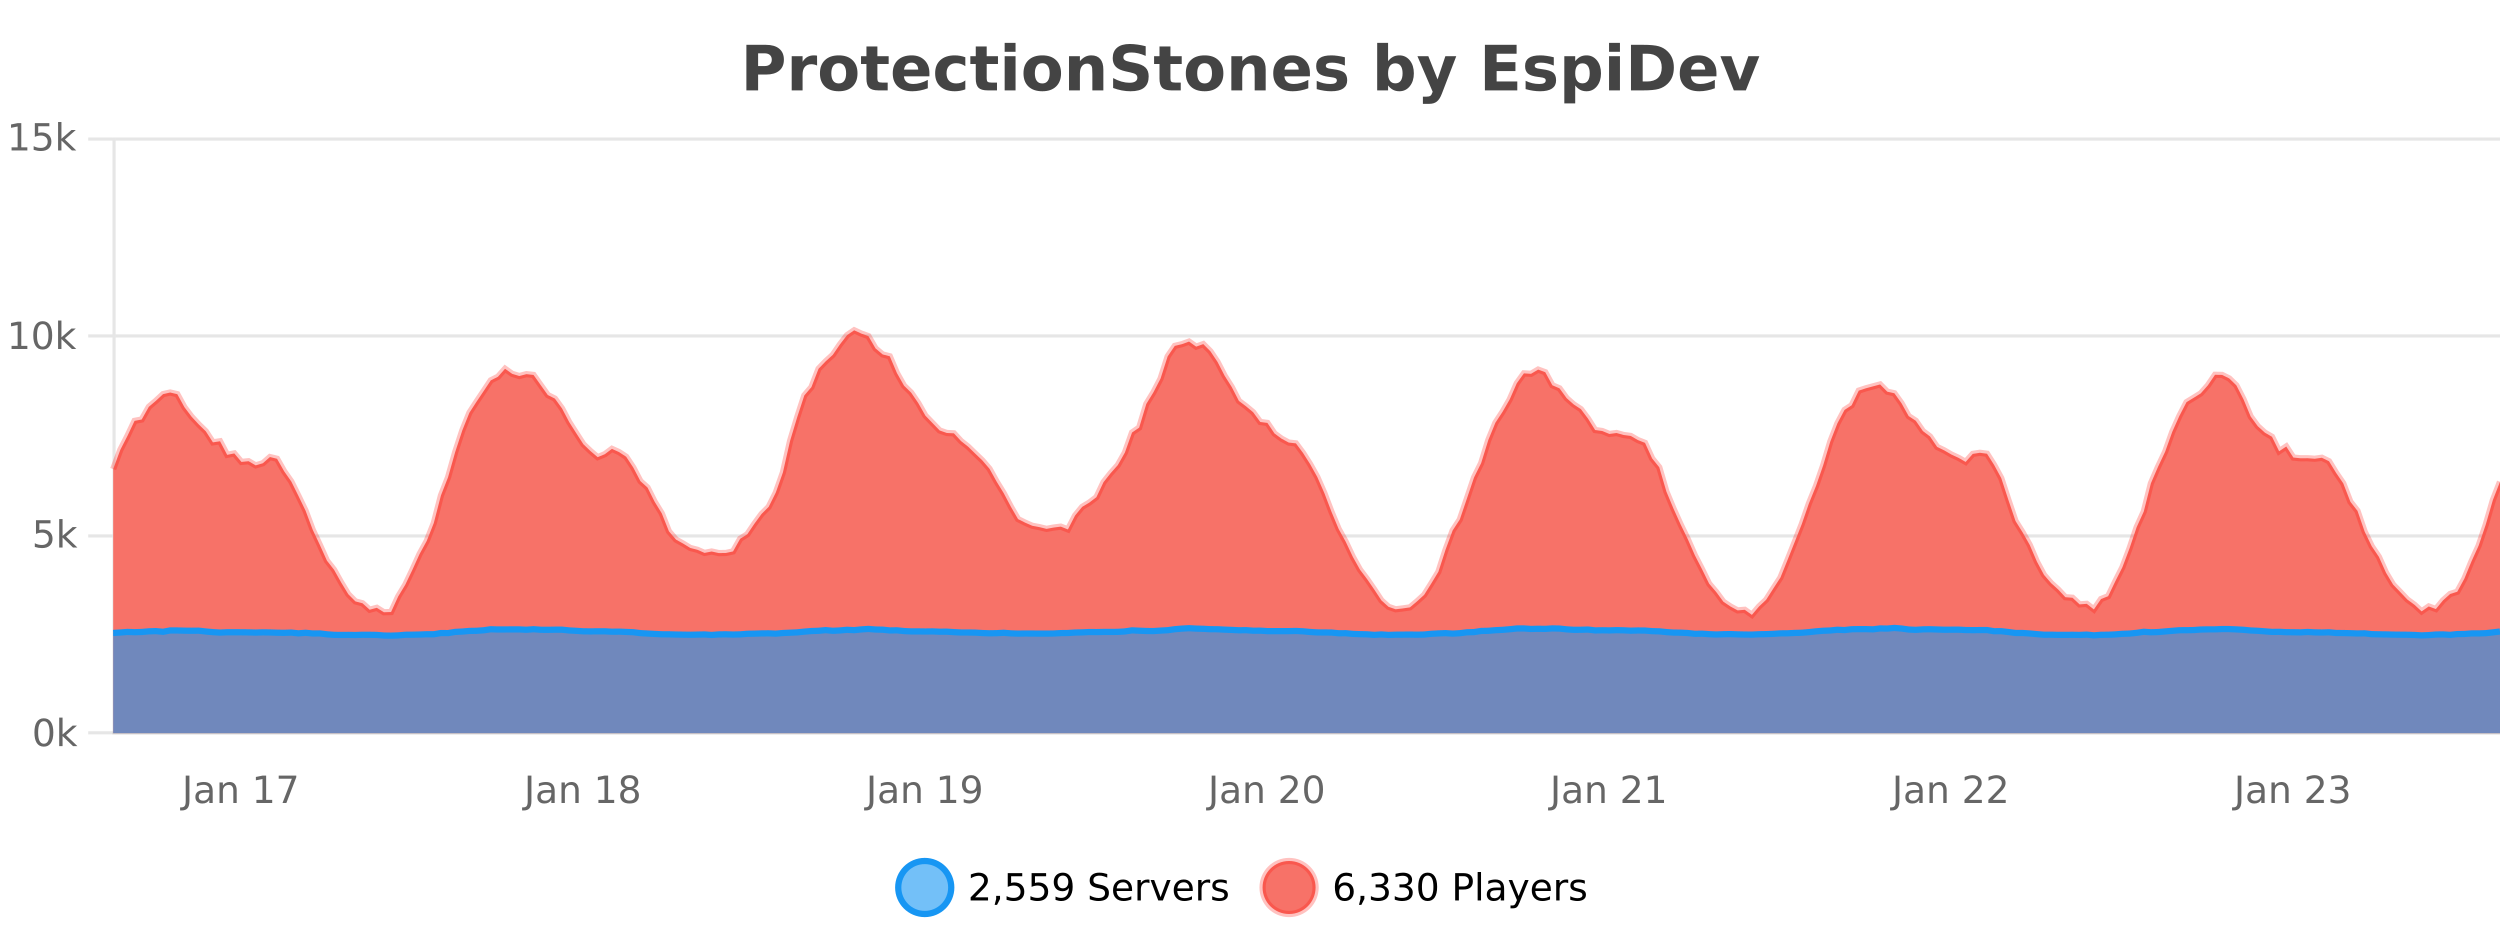 <?xml version="1.0" encoding="UTF-8"?>
<svg xmlns="http://www.w3.org/2000/svg" xmlns:xlink="http://www.w3.org/1999/xlink" width="800pt" height="300pt" viewBox="0 0 800 300" version="1.1">
<defs>
<clipPath id="clip1">
  <path d="M 259 263 L 333 263 L 333 300 L 259 300 Z M 259 263 "/>
</clipPath>
<clipPath id="clip2">
  <path d="M 375 263 L 450 263 L 450 300 L 375 300 Z M 375 263 "/>
</clipPath>
<clipPath id="clip3">
  <path d="M 36.219 105 L 800 105 L 800 234.602 L 36.219 234.602 Z M 36.219 105 "/>
</clipPath>
<clipPath id="clip4">
  <path d="M 35.219 77 L 800 77 L 800 226 L 35.219 226 Z M 35.219 77 "/>
</clipPath>
<clipPath id="clip5">
  <path d="M 36.219 200 L 800 200 L 800 234.602 L 36.219 234.602 Z M 36.219 200 "/>
</clipPath>
<clipPath id="clip6">
  <path d="M 35.219 172 L 800 172 L 800 232 L 35.219 232 Z M 35.219 172 "/>
</clipPath>
</defs>
<g id="surface518496">
<rect x="0" y="0" width="800" height="300" style="fill:rgb(100%,100%,100%);fill-opacity:1;stroke:none;"/>
<path style="fill:none;stroke-width:1;stroke-linecap:butt;stroke-linejoin:miter;stroke:rgb(0%,0%,0%);stroke-opacity:0.098;stroke-miterlimit:10;" d="M 37 234.5 L 800 234.5 "/>
<path style="fill:none;stroke-width:1;stroke-linecap:butt;stroke-linejoin:miter;stroke:rgb(0%,0%,0%);stroke-opacity:0.098;stroke-miterlimit:10;" d="M 28.219 234.5 L 36 234.5 "/>
<path style="fill:none;stroke-width:1;stroke-linecap:butt;stroke-linejoin:miter;stroke:rgb(0%,0%,0%);stroke-opacity:0.098;stroke-miterlimit:10;" d="M 37 171.5 L 800 171.5 "/>
<path style="fill:none;stroke-width:1;stroke-linecap:butt;stroke-linejoin:miter;stroke:rgb(0%,0%,0%);stroke-opacity:0.098;stroke-miterlimit:10;" d="M 28.219 171.5 L 36 171.5 "/>
<path style="fill:none;stroke-width:1;stroke-linecap:butt;stroke-linejoin:miter;stroke:rgb(0%,0%,0%);stroke-opacity:0.098;stroke-miterlimit:10;" d="M 37 107.5 L 800 107.5 "/>
<path style="fill:none;stroke-width:1;stroke-linecap:butt;stroke-linejoin:miter;stroke:rgb(0%,0%,0%);stroke-opacity:0.098;stroke-miterlimit:10;" d="M 28.219 107.5 L 36 107.5 "/>
<path style="fill:none;stroke-width:1;stroke-linecap:butt;stroke-linejoin:miter;stroke:rgb(0%,0%,0%);stroke-opacity:0.098;stroke-miterlimit:10;" d="M 37 44.5 L 800 44.5 "/>
<path style="fill:none;stroke-width:1;stroke-linecap:butt;stroke-linejoin:miter;stroke:rgb(0%,0%,0%);stroke-opacity:0.098;stroke-miterlimit:10;" d="M 28.219 44.5 L 36 44.5 "/>
<path style=" stroke:none;fill-rule:nonzero;fill:rgb(9.02%,58.824%,95.294%);fill-opacity:0.6;" d="M 304.402 284 C 304.402 288.688 300.605 292.484 295.918 292.484 C 291.234 292.484 287.434 288.688 287.434 284 C 287.434 279.312 291.234 275.516 295.918 275.516 C 300.605 275.516 304.402 279.312 304.402 284 Z M 304.402 284 "/>
<g clip-path="url(#clip1)" clip-rule="nonzero">
<path style="fill:none;stroke-width:2;stroke-linecap:butt;stroke-linejoin:miter;stroke:rgb(9.02%,58.824%,95.294%);stroke-opacity:1;stroke-miterlimit:10;" d="M 304.402 284 C 304.402 288.688 300.605 292.484 295.918 292.484 C 291.234 292.484 287.434 288.688 287.434 284 C 287.434 279.312 291.234 275.516 295.918 275.516 C 300.605 275.516 304.402 279.312 304.402 284 Z M 304.402 284 "/>
</g>
<path style=" stroke:none;fill-rule:nonzero;fill:rgb(0%,0%,0%);fill-opacity:1;" d="M 312.031 287.156 L 316.172 287.156 L 316.172 288.156 L 310.609 288.156 L 310.609 287.156 C 311.055 286.699 311.664 286.078 312.438 285.297 C 313.219 284.508 313.707 283.996 313.906 283.766 C 314.289 283.352 314.555 282.996 314.703 282.703 C 314.859 282.402 314.938 282.109 314.938 281.828 C 314.938 281.359 314.77 280.98 314.438 280.688 C 314.113 280.398 313.691 280.25 313.172 280.25 C 312.797 280.25 312.398 280.312 311.984 280.438 C 311.578 280.562 311.141 280.762 310.672 281.031 L 310.672 279.828 C 311.148 279.641 311.594 279.5 312 279.406 C 312.414 279.305 312.797 279.25 313.141 279.25 C 314.047 279.25 314.77 279.48 315.312 279.938 C 315.852 280.387 316.125 280.992 316.125 281.75 C 316.125 282.105 316.055 282.445 315.922 282.766 C 315.785 283.09 315.539 283.469 315.188 283.906 C 315.082 284.023 314.77 284.352 314.25 284.891 C 313.727 285.434 312.988 286.188 312.031 287.156 Z M 318.773 286.672 L 320.008 286.672 L 320.008 287.672 L 319.055 289.547 L 318.289 289.547 L 318.773 287.672 Z M 322.477 279.406 L 327.117 279.406 L 327.117 280.406 L 323.555 280.406 L 323.555 282.547 C 323.73 282.484 323.902 282.445 324.07 282.422 C 324.246 282.391 324.418 282.375 324.586 282.375 C 325.562 282.375 326.34 282.648 326.914 283.188 C 327.484 283.719 327.773 284.438 327.773 285.344 C 327.773 286.293 327.477 287.027 326.883 287.547 C 326.297 288.07 325.477 288.328 324.414 288.328 C 324.039 288.328 323.656 288.297 323.273 288.234 C 322.898 288.172 322.508 288.078 322.102 287.953 L 322.102 286.766 C 322.453 286.953 322.82 287.094 323.195 287.188 C 323.57 287.281 323.965 287.328 324.383 287.328 C 325.059 287.328 325.594 287.152 325.992 286.797 C 326.387 286.445 326.586 285.961 326.586 285.344 C 326.586 284.742 326.387 284.262 325.992 283.906 C 325.594 283.555 325.059 283.375 324.383 283.375 C 324.07 283.375 323.75 283.414 323.43 283.484 C 323.117 283.547 322.797 283.652 322.477 283.797 Z M 330.113 279.406 L 334.754 279.406 L 334.754 280.406 L 331.191 280.406 L 331.191 282.547 C 331.367 282.484 331.539 282.445 331.707 282.422 C 331.883 282.391 332.055 282.375 332.223 282.375 C 333.199 282.375 333.977 282.648 334.551 283.188 C 335.121 283.719 335.41 284.438 335.41 285.344 C 335.41 286.293 335.113 287.027 334.52 287.547 C 333.934 288.07 333.113 288.328 332.051 288.328 C 331.676 288.328 331.293 288.297 330.91 288.234 C 330.535 288.172 330.145 288.078 329.738 287.953 L 329.738 286.766 C 330.09 286.953 330.457 287.094 330.832 287.188 C 331.207 287.281 331.602 287.328 332.02 287.328 C 332.695 287.328 333.23 287.152 333.629 286.797 C 334.023 286.445 334.223 285.961 334.223 285.344 C 334.223 284.742 334.023 284.262 333.629 283.906 C 333.23 283.555 332.695 283.375 332.02 283.375 C 331.707 283.375 331.387 283.414 331.066 283.484 C 330.754 283.547 330.434 283.652 330.113 283.797 Z M 337.766 287.969 L 337.766 286.891 C 338.066 287.039 338.367 287.148 338.672 287.219 C 338.973 287.293 339.273 287.328 339.578 287.328 C 340.359 287.328 340.953 287.07 341.359 286.547 C 341.773 286.016 342.008 285.215 342.062 284.141 C 341.844 284.484 341.555 284.746 341.203 284.922 C 340.859 285.102 340.473 285.188 340.047 285.188 C 339.172 285.188 338.477 284.93 337.969 284.406 C 337.457 283.875 337.203 283.148 337.203 282.219 C 337.203 281.324 337.469 280.605 338 280.062 C 338.531 279.523 339.238 279.25 340.125 279.25 C 341.133 279.25 341.906 279.641 342.438 280.422 C 342.977 281.195 343.25 282.32 343.25 283.797 C 343.25 285.172 342.922 286.273 342.266 287.094 C 341.609 287.918 340.727 288.328 339.625 288.328 C 339.32 288.328 339.02 288.297 338.719 288.234 C 338.414 288.18 338.098 288.094 337.766 287.969 Z M 340.125 284.266 C 340.656 284.266 341.078 284.086 341.391 283.719 C 341.703 283.355 341.859 282.855 341.859 282.219 C 341.859 281.594 341.703 281.102 341.391 280.734 C 341.078 280.371 340.656 280.188 340.125 280.188 C 339.594 280.188 339.172 280.371 338.859 280.734 C 338.555 281.102 338.406 281.594 338.406 282.219 C 338.406 282.855 338.555 283.355 338.859 283.719 C 339.172 284.086 339.594 284.266 340.125 284.266 Z M 354.32 279.688 L 354.32 280.844 C 353.871 280.637 353.445 280.48 353.039 280.375 C 352.641 280.262 352.262 280.203 351.898 280.203 C 351.25 280.203 350.75 280.328 350.398 280.578 C 350.055 280.828 349.883 281.188 349.883 281.656 C 349.883 282.043 349.996 282.336 350.227 282.531 C 350.453 282.73 350.898 282.887 351.555 283 L 352.258 283.156 C 353.141 283.324 353.793 283.621 354.211 284.047 C 354.637 284.465 354.852 285.027 354.852 285.734 C 354.852 286.59 354.562 287.234 353.992 287.672 C 353.43 288.109 352.594 288.328 351.492 288.328 C 351.086 288.328 350.648 288.281 350.18 288.188 C 349.711 288.094 349.227 287.953 348.727 287.766 L 348.727 286.547 C 349.203 286.82 349.672 287.023 350.133 287.156 C 350.602 287.293 351.055 287.359 351.492 287.359 C 352.168 287.359 352.688 287.23 353.055 286.969 C 353.43 286.699 353.617 286.32 353.617 285.828 C 353.617 285.402 353.48 285.07 353.211 284.828 C 352.949 284.578 352.516 284.398 351.914 284.281 L 351.195 284.141 C 350.309 283.965 349.668 283.688 349.273 283.312 C 348.887 282.938 348.695 282.418 348.695 281.75 C 348.695 280.969 348.965 280.359 349.508 279.922 C 350.047 279.477 350.797 279.25 351.758 279.25 C 352.172 279.25 352.59 279.289 353.008 279.359 C 353.434 279.434 353.871 279.543 354.32 279.688 Z M 362.266 284.609 L 362.266 285.125 L 357.297 285.125 C 357.348 285.875 357.57 286.445 357.969 286.828 C 358.375 287.215 358.93 287.406 359.641 287.406 C 360.055 287.406 360.457 287.359 360.844 287.266 C 361.238 287.164 361.629 287.008 362.016 286.797 L 362.016 287.828 C 361.617 287.984 361.219 288.105 360.812 288.188 C 360.406 288.281 359.992 288.328 359.578 288.328 C 358.535 288.328 357.707 288.027 357.094 287.422 C 356.477 286.809 356.172 285.98 356.172 284.938 C 356.172 283.867 356.461 283.016 357.047 282.391 C 357.629 281.758 358.41 281.438 359.391 281.438 C 360.273 281.438 360.973 281.727 361.484 282.297 C 362.004 282.859 362.266 283.633 362.266 284.609 Z M 361.188 284.281 C 361.176 283.699 361.008 283.23 360.688 282.875 C 360.363 282.523 359.938 282.344 359.406 282.344 C 358.801 282.344 358.316 282.516 357.953 282.859 C 357.598 283.203 357.395 283.684 357.344 284.297 Z M 367.836 282.594 C 367.711 282.531 367.574 282.484 367.43 282.453 C 367.293 282.414 367.137 282.391 366.961 282.391 C 366.355 282.391 365.887 282.59 365.555 282.984 C 365.23 283.383 365.07 283.953 365.07 284.703 L 365.07 288.156 L 363.992 288.156 L 363.992 281.594 L 365.07 281.594 L 365.07 282.609 C 365.297 282.215 365.594 281.922 365.961 281.734 C 366.324 281.539 366.766 281.438 367.289 281.438 C 367.359 281.438 367.438 281.445 367.523 281.453 C 367.617 281.465 367.715 281.48 367.82 281.5 Z M 368.195 281.594 L 369.336 281.594 L 371.383 287.094 L 373.445 281.594 L 374.586 281.594 L 372.117 288.156 L 370.648 288.156 Z M 381.688 284.609 L 381.688 285.125 L 376.719 285.125 C 376.77 285.875 376.992 286.445 377.391 286.828 C 377.797 287.215 378.352 287.406 379.062 287.406 C 379.477 287.406 379.879 287.359 380.266 287.266 C 380.66 287.164 381.051 287.008 381.438 286.797 L 381.438 287.828 C 381.039 287.984 380.641 288.105 380.234 288.188 C 379.828 288.281 379.414 288.328 379 288.328 C 377.957 288.328 377.129 288.027 376.516 287.422 C 375.898 286.809 375.594 285.98 375.594 284.938 C 375.594 283.867 375.883 283.016 376.469 282.391 C 377.051 281.758 377.832 281.438 378.812 281.438 C 379.695 281.438 380.395 281.727 380.906 282.297 C 381.426 282.859 381.688 283.633 381.688 284.609 Z M 380.609 284.281 C 380.598 283.699 380.43 283.23 380.109 282.875 C 379.785 282.523 379.359 282.344 378.828 282.344 C 378.223 282.344 377.738 282.516 377.375 282.859 C 377.02 283.203 376.816 283.684 376.766 284.297 Z M 387.258 282.594 C 387.133 282.531 386.996 282.484 386.852 282.453 C 386.715 282.414 386.559 282.391 386.383 282.391 C 385.777 282.391 385.309 282.59 384.977 282.984 C 384.652 283.383 384.492 283.953 384.492 284.703 L 384.492 288.156 L 383.414 288.156 L 383.414 281.594 L 384.492 281.594 L 384.492 282.609 C 384.719 282.215 385.016 281.922 385.383 281.734 C 385.746 281.539 386.188 281.438 386.711 281.438 C 386.781 281.438 386.859 281.445 386.945 281.453 C 387.039 281.465 387.137 281.48 387.242 281.5 Z M 392.562 281.781 L 392.562 282.812 C 392.258 282.656 391.941 282.543 391.609 282.469 C 391.285 282.387 390.945 282.344 390.594 282.344 C 390.062 282.344 389.66 282.43 389.391 282.594 C 389.117 282.75 388.984 282.996 388.984 283.328 C 388.984 283.578 389.078 283.777 389.266 283.922 C 389.461 284.059 389.852 284.188 390.438 284.312 L 390.797 284.406 C 391.566 284.562 392.113 284.793 392.438 285.094 C 392.758 285.398 392.922 285.812 392.922 286.344 C 392.922 286.961 392.676 287.445 392.188 287.797 C 391.707 288.152 391.047 288.328 390.203 288.328 C 389.848 288.328 389.477 288.289 389.094 288.219 C 388.719 288.156 388.32 288.059 387.906 287.922 L 387.906 286.797 C 388.301 287.008 388.691 287.164 389.078 287.266 C 389.461 287.371 389.848 287.422 390.234 287.422 C 390.734 287.422 391.117 287.34 391.391 287.172 C 391.672 286.996 391.812 286.746 391.812 286.422 C 391.812 286.133 391.711 285.906 391.516 285.75 C 391.316 285.594 390.883 285.445 390.219 285.297 L 389.844 285.219 C 389.176 285.074 388.691 284.855 388.391 284.562 C 388.098 284.273 387.953 283.875 387.953 283.375 C 387.953 282.75 388.172 282.273 388.609 281.938 C 389.047 281.605 389.664 281.438 390.469 281.438 C 390.863 281.438 391.238 281.469 391.594 281.531 C 391.945 281.586 392.27 281.668 392.562 281.781 Z M 305.918 277.016 "/>
<path style=" stroke:none;fill-rule:nonzero;fill:rgb(96.863%,44.706%,40.784%);fill-opacity:1;" d="M 420.988 284 C 420.988 288.688 417.191 292.484 412.504 292.484 C 407.82 292.484 404.02 288.688 404.02 284 C 404.02 279.312 407.82 275.516 412.504 275.516 C 417.191 275.516 420.988 279.312 420.988 284 Z M 420.988 284 "/>
<g clip-path="url(#clip2)" clip-rule="nonzero">
<path style="fill:none;stroke-width:2;stroke-linecap:butt;stroke-linejoin:miter;stroke:rgb(100%,4.706%,0%);stroke-opacity:0.247;stroke-miterlimit:10;" d="M 420.988 284 C 420.988 288.688 417.191 292.484 412.504 292.484 C 407.82 292.484 404.02 288.688 404.02 284 C 404.02 279.312 407.82 275.516 412.504 275.516 C 417.191 275.516 420.988 279.312 420.988 284 Z M 420.988 284 "/>
</g>
<path style=" stroke:none;fill-rule:nonzero;fill:rgb(0%,0%,0%);fill-opacity:1;" d="M 430.289 283.312 C 429.758 283.312 429.336 283.496 429.023 283.859 C 428.711 284.227 428.555 284.719 428.555 285.344 C 428.555 285.98 428.711 286.48 429.023 286.844 C 429.336 287.211 429.758 287.391 430.289 287.391 C 430.82 287.391 431.234 287.211 431.539 286.844 C 431.852 286.48 432.008 285.98 432.008 285.344 C 432.008 284.719 431.852 284.227 431.539 283.859 C 431.234 283.496 430.82 283.312 430.289 283.312 Z M 432.633 279.594 L 432.633 280.672 C 432.328 280.539 432.027 280.434 431.727 280.359 C 431.422 280.289 431.125 280.25 430.836 280.25 C 430.055 280.25 429.453 280.516 429.039 281.047 C 428.633 281.57 428.398 282.359 428.336 283.422 C 428.562 283.09 428.852 282.836 429.195 282.656 C 429.547 282.469 429.934 282.375 430.352 282.375 C 431.227 282.375 431.918 282.641 432.43 283.172 C 432.938 283.703 433.195 284.43 433.195 285.344 C 433.195 286.25 432.93 286.977 432.398 287.516 C 431.867 288.059 431.164 288.328 430.289 288.328 C 429.266 288.328 428.492 287.945 427.961 287.172 C 427.43 286.391 427.164 285.266 427.164 283.797 C 427.164 282.414 427.492 281.309 428.148 280.484 C 428.805 279.664 429.684 279.25 430.789 279.25 C 431.078 279.25 431.375 279.281 431.68 279.344 C 431.98 279.398 432.297 279.48 432.633 279.594 Z M 435.359 286.672 L 436.594 286.672 L 436.594 287.672 L 435.641 289.547 L 434.875 289.547 L 435.359 287.672 Z M 442.641 283.438 C 443.203 283.562 443.641 283.82 443.953 284.203 C 444.273 284.578 444.438 285.047 444.438 285.609 C 444.438 286.477 444.141 287.148 443.547 287.625 C 442.953 288.094 442.109 288.328 441.016 288.328 C 440.648 288.328 440.27 288.289 439.875 288.219 C 439.488 288.148 439.094 288.039 438.688 287.891 L 438.688 286.75 C 439.008 286.938 439.363 287.086 439.75 287.188 C 440.145 287.281 440.555 287.328 440.984 287.328 C 441.723 287.328 442.285 287.184 442.672 286.891 C 443.066 286.602 443.266 286.172 443.266 285.609 C 443.266 285.102 443.082 284.699 442.719 284.406 C 442.352 284.117 441.852 283.969 441.219 283.969 L 440.188 283.969 L 440.188 283 L 441.266 283 C 441.836 283 442.281 282.887 442.594 282.656 C 442.906 282.418 443.062 282.078 443.062 281.641 C 443.062 281.195 442.898 280.852 442.578 280.609 C 442.266 280.371 441.812 280.25 441.219 280.25 C 440.883 280.25 440.531 280.289 440.156 280.359 C 439.789 280.422 439.383 280.527 438.938 280.672 L 438.938 279.625 C 439.395 279.5 439.816 279.406 440.203 279.344 C 440.598 279.281 440.969 279.25 441.312 279.25 C 442.219 279.25 442.93 279.453 443.453 279.859 C 443.973 280.266 444.234 280.82 444.234 281.516 C 444.234 282.008 444.094 282.418 443.812 282.75 C 443.539 283.086 443.148 283.312 442.641 283.438 Z M 450.277 283.438 C 450.84 283.562 451.277 283.82 451.59 284.203 C 451.91 284.578 452.074 285.047 452.074 285.609 C 452.074 286.477 451.777 287.148 451.184 287.625 C 450.59 288.094 449.746 288.328 448.652 288.328 C 448.285 288.328 447.906 288.289 447.512 288.219 C 447.125 288.148 446.73 288.039 446.324 287.891 L 446.324 286.75 C 446.645 286.938 447 287.086 447.387 287.188 C 447.781 287.281 448.191 287.328 448.621 287.328 C 449.359 287.328 449.922 287.184 450.309 286.891 C 450.703 286.602 450.902 286.172 450.902 285.609 C 450.902 285.102 450.719 284.699 450.355 284.406 C 449.988 284.117 449.488 283.969 448.855 283.969 L 447.824 283.969 L 447.824 283 L 448.902 283 C 449.473 283 449.918 282.887 450.23 282.656 C 450.543 282.418 450.699 282.078 450.699 281.641 C 450.699 281.195 450.535 280.852 450.215 280.609 C 449.902 280.371 449.449 280.25 448.855 280.25 C 448.52 280.25 448.168 280.289 447.793 280.359 C 447.426 280.422 447.02 280.527 446.574 280.672 L 446.574 279.625 C 447.031 279.5 447.453 279.406 447.84 279.344 C 448.234 279.281 448.605 279.25 448.949 279.25 C 449.855 279.25 450.566 279.453 451.09 279.859 C 451.609 280.266 451.871 280.82 451.871 281.516 C 451.871 282.008 451.73 282.418 451.449 282.75 C 451.176 283.086 450.785 283.312 450.277 283.438 Z M 456.852 280.188 C 456.246 280.188 455.789 280.492 455.477 281.094 C 455.172 281.688 455.023 282.59 455.023 283.797 C 455.023 284.996 455.172 285.898 455.477 286.5 C 455.789 287.094 456.246 287.391 456.852 287.391 C 457.465 287.391 457.922 287.094 458.227 286.5 C 458.539 285.898 458.695 284.996 458.695 283.797 C 458.695 282.59 458.539 281.688 458.227 281.094 C 457.922 280.492 457.465 280.188 456.852 280.188 Z M 456.852 279.25 C 457.828 279.25 458.578 279.641 459.102 280.422 C 459.621 281.195 459.883 282.32 459.883 283.797 C 459.883 285.266 459.621 286.391 459.102 287.172 C 458.578 287.945 457.828 288.328 456.852 288.328 C 455.871 288.328 455.121 287.945 454.602 287.172 C 454.09 286.391 453.836 285.266 453.836 283.797 C 453.836 282.32 454.09 281.195 454.602 280.422 C 455.121 279.641 455.871 279.25 456.852 279.25 Z M 466.844 280.375 L 466.844 283.672 L 468.328 283.672 C 468.879 283.672 469.305 283.531 469.609 283.25 C 469.91 282.961 470.062 282.547 470.062 282.016 C 470.062 281.496 469.91 281.094 469.609 280.812 C 469.305 280.523 468.879 280.375 468.328 280.375 Z M 465.656 279.406 L 468.328 279.406 C 469.316 279.406 470.062 279.633 470.562 280.078 C 471.062 280.516 471.312 281.164 471.312 282.016 C 471.312 282.883 471.062 283.539 470.562 283.984 C 470.062 284.422 469.316 284.641 468.328 284.641 L 466.844 284.641 L 466.844 288.156 L 465.656 288.156 Z M 472.848 279.031 L 473.926 279.031 L 473.926 288.156 L 472.848 288.156 Z M 479.164 284.859 C 478.297 284.859 477.695 284.961 477.352 285.156 C 477.016 285.355 476.852 285.695 476.852 286.172 C 476.852 286.559 476.977 286.867 477.227 287.094 C 477.484 287.312 477.828 287.422 478.258 287.422 C 478.859 287.422 479.34 287.215 479.695 286.797 C 480.059 286.371 480.242 285.805 480.242 285.094 L 480.242 284.859 Z M 481.32 284.406 L 481.32 288.156 L 480.242 288.156 L 480.242 287.156 C 479.992 287.555 479.684 287.852 479.32 288.047 C 478.953 288.234 478.508 288.328 477.977 288.328 C 477.297 288.328 476.762 288.141 476.367 287.766 C 475.969 287.383 475.773 286.875 475.773 286.25 C 475.773 285.512 476.016 284.953 476.508 284.578 C 477.008 284.203 477.746 284.016 478.727 284.016 L 480.242 284.016 L 480.242 283.906 C 480.242 283.406 480.074 283.023 479.742 282.75 C 479.418 282.48 478.965 282.344 478.383 282.344 C 478.008 282.344 477.637 282.391 477.273 282.484 C 476.918 282.578 476.578 282.715 476.258 282.891 L 476.258 281.891 C 476.652 281.734 477.031 281.621 477.398 281.547 C 477.773 281.477 478.137 281.438 478.492 281.438 C 479.438 281.438 480.148 281.684 480.617 282.172 C 481.086 282.664 481.32 283.406 481.32 284.406 Z M 486.27 288.766 C 485.965 289.547 485.668 290.055 485.379 290.297 C 485.086 290.535 484.699 290.656 484.223 290.656 L 483.363 290.656 L 483.363 289.75 L 483.988 289.75 C 484.289 289.75 484.52 289.676 484.676 289.531 C 484.84 289.395 485.023 289.066 485.223 288.547 L 485.426 288.047 L 482.77 281.594 L 483.91 281.594 L 485.957 286.719 L 488.02 281.594 L 489.16 281.594 Z M 496.262 284.609 L 496.262 285.125 L 491.293 285.125 C 491.344 285.875 491.566 286.445 491.965 286.828 C 492.371 287.215 492.926 287.406 493.637 287.406 C 494.051 287.406 494.453 287.359 494.84 287.266 C 495.234 287.164 495.625 287.008 496.012 286.797 L 496.012 287.828 C 495.613 287.984 495.215 288.105 494.809 288.188 C 494.402 288.281 493.988 288.328 493.574 288.328 C 492.531 288.328 491.703 288.027 491.09 287.422 C 490.473 286.809 490.168 285.98 490.168 284.938 C 490.168 283.867 490.457 283.016 491.043 282.391 C 491.625 281.758 492.406 281.438 493.387 281.438 C 494.27 281.438 494.969 281.727 495.48 282.297 C 496 282.859 496.262 283.633 496.262 284.609 Z M 495.184 284.281 C 495.172 283.699 495.004 283.23 494.684 282.875 C 494.359 282.523 493.934 282.344 493.402 282.344 C 492.797 282.344 492.312 282.516 491.949 282.859 C 491.594 283.203 491.391 283.684 491.34 284.297 Z M 501.832 282.594 C 501.707 282.531 501.57 282.484 501.426 282.453 C 501.289 282.414 501.133 282.391 500.957 282.391 C 500.352 282.391 499.883 282.59 499.551 282.984 C 499.227 283.383 499.066 283.953 499.066 284.703 L 499.066 288.156 L 497.988 288.156 L 497.988 281.594 L 499.066 281.594 L 499.066 282.609 C 499.293 282.215 499.59 281.922 499.957 281.734 C 500.32 281.539 500.762 281.438 501.285 281.438 C 501.355 281.438 501.434 281.445 501.52 281.453 C 501.613 281.465 501.711 281.48 501.816 281.5 Z M 507.141 281.781 L 507.141 282.812 C 506.836 282.656 506.52 282.543 506.188 282.469 C 505.863 282.387 505.523 282.344 505.172 282.344 C 504.641 282.344 504.238 282.43 503.969 282.594 C 503.695 282.75 503.562 282.996 503.562 283.328 C 503.562 283.578 503.656 283.777 503.844 283.922 C 504.039 284.059 504.43 284.188 505.016 284.312 L 505.375 284.406 C 506.145 284.562 506.691 284.793 507.016 285.094 C 507.336 285.398 507.5 285.812 507.5 286.344 C 507.5 286.961 507.254 287.445 506.766 287.797 C 506.285 288.152 505.625 288.328 504.781 288.328 C 504.426 288.328 504.055 288.289 503.672 288.219 C 503.297 288.156 502.898 288.059 502.484 287.922 L 502.484 286.797 C 502.879 287.008 503.27 287.164 503.656 287.266 C 504.039 287.371 504.426 287.422 504.812 287.422 C 505.312 287.422 505.695 287.34 505.969 287.172 C 506.25 286.996 506.391 286.746 506.391 286.422 C 506.391 286.133 506.289 285.906 506.094 285.75 C 505.895 285.594 505.461 285.445 504.797 285.297 L 504.422 285.219 C 503.754 285.074 503.27 284.855 502.969 284.562 C 502.676 284.273 502.531 283.875 502.531 283.375 C 502.531 282.75 502.75 282.273 503.188 281.938 C 503.625 281.605 504.242 281.438 505.047 281.438 C 505.441 281.438 505.816 281.469 506.172 281.531 C 506.523 281.586 506.848 281.668 507.141 281.781 Z M 422.504 277.016 "/>
<path style=" stroke:none;fill-rule:nonzero;fill:rgb(26.667%,26.667%,26.667%);fill-opacity:1;" d="M 238.844 14.344 L 245.078 14.344 C 246.93 14.344 248.352 14.758 249.344 15.578 C 250.344 16.402 250.844 17.574 250.844 19.094 C 250.844 20.625 250.344 21.805 249.344 22.625 C 248.352 23.449 246.93 23.859 245.078 23.859 L 242.594 23.859 L 242.594 28.922 L 238.844 28.922 Z M 242.594 17.062 L 242.594 21.141 L 244.672 21.141 C 245.398 21.141 245.961 20.965 246.359 20.609 C 246.766 20.258 246.969 19.75 246.969 19.094 C 246.969 18.449 246.766 17.949 246.359 17.594 C 245.961 17.242 245.398 17.062 244.672 17.062 Z M 261.469 20.969 C 261.156 20.824 260.848 20.719 260.547 20.656 C 260.242 20.586 259.941 20.547 259.641 20.547 C 258.734 20.547 258.035 20.836 257.547 21.406 C 257.066 21.98 256.828 22.805 256.828 23.875 L 256.828 28.922 L 253.344 28.922 L 253.344 17.984 L 256.828 17.984 L 256.828 19.781 C 257.273 19.062 257.789 18.543 258.375 18.219 C 258.957 17.887 259.656 17.719 260.469 17.719 C 260.594 17.719 260.723 17.727 260.859 17.734 C 260.992 17.746 261.191 17.766 261.453 17.797 Z M 268.414 20.219 C 267.633 20.219 267.039 20.5 266.633 21.062 C 266.227 21.617 266.023 22.418 266.023 23.469 C 266.023 24.512 266.227 25.312 266.633 25.875 C 267.039 26.43 267.633 26.703 268.414 26.703 C 269.172 26.703 269.75 26.43 270.148 25.875 C 270.555 25.312 270.758 24.512 270.758 23.469 C 270.758 22.418 270.555 21.617 270.148 21.062 C 269.75 20.5 269.172 20.219 268.414 20.219 Z M 268.414 17.719 C 270.289 17.719 271.75 18.23 272.805 19.25 C 273.867 20.262 274.398 21.668 274.398 23.469 C 274.398 25.262 273.867 26.668 272.805 27.688 C 271.75 28.699 270.289 29.203 268.414 29.203 C 266.516 29.203 265.039 28.699 263.977 27.688 C 262.914 26.668 262.383 25.262 262.383 23.469 C 262.383 21.668 262.914 20.262 263.977 19.25 C 265.039 18.23 266.516 17.719 268.414 17.719 Z M 280.762 14.875 L 280.762 17.984 L 284.371 17.984 L 284.371 20.484 L 280.762 20.484 L 280.762 25.125 C 280.762 25.637 280.859 25.98 281.059 26.156 C 281.266 26.336 281.668 26.422 282.262 26.422 L 284.059 26.422 L 284.059 28.922 L 281.059 28.922 C 279.684 28.922 278.703 28.637 278.121 28.062 C 277.547 27.48 277.262 26.5 277.262 25.125 L 277.262 20.484 L 275.527 20.484 L 275.527 17.984 L 277.262 17.984 L 277.262 14.875 Z M 297.414 23.422 L 297.414 24.422 L 289.242 24.422 C 289.324 25.246 289.621 25.859 290.133 26.266 C 290.641 26.672 291.352 26.875 292.258 26.875 C 292.996 26.875 293.75 26.766 294.523 26.547 C 295.293 26.328 296.086 26 296.898 25.562 L 296.898 28.25 C 296.074 28.562 295.246 28.797 294.414 28.953 C 293.59 29.117 292.766 29.203 291.945 29.203 C 289.965 29.203 288.422 28.703 287.32 27.703 C 286.227 26.695 285.68 25.281 285.68 23.469 C 285.68 21.68 286.215 20.273 287.289 19.25 C 288.371 18.23 289.855 17.719 291.742 17.719 C 293.461 17.719 294.836 18.242 295.867 19.281 C 296.898 20.312 297.414 21.695 297.414 23.422 Z M 293.82 22.266 C 293.82 21.602 293.625 21.062 293.242 20.656 C 292.855 20.25 292.352 20.047 291.727 20.047 C 291.047 20.047 290.496 20.242 290.07 20.625 C 289.652 21 289.391 21.547 289.289 22.266 Z M 308.902 18.328 L 308.902 21.172 C 308.434 20.852 307.957 20.609 307.48 20.453 C 307 20.297 306.5 20.219 305.98 20.219 C 305.012 20.219 304.25 20.508 303.699 21.078 C 303.156 21.641 302.887 22.438 302.887 23.469 C 302.887 24.492 303.156 25.289 303.699 25.859 C 304.25 26.422 305.012 26.703 305.98 26.703 C 306.531 26.703 307.051 26.625 307.543 26.469 C 308.031 26.305 308.484 26.059 308.902 25.734 L 308.902 28.594 C 308.359 28.805 307.809 28.953 307.246 29.047 C 306.684 29.148 306.113 29.203 305.543 29.203 C 303.574 29.203 302.031 28.699 300.918 27.688 C 299.801 26.68 299.246 25.273 299.246 23.469 C 299.246 21.656 299.801 20.246 300.918 19.234 C 302.031 18.227 303.574 17.719 305.543 17.719 C 306.113 17.719 306.676 17.773 307.23 17.875 C 307.793 17.969 308.348 18.121 308.902 18.328 Z M 315.742 14.875 L 315.742 17.984 L 319.352 17.984 L 319.352 20.484 L 315.742 20.484 L 315.742 25.125 C 315.742 25.637 315.84 25.98 316.039 26.156 C 316.246 26.336 316.648 26.422 317.242 26.422 L 319.039 26.422 L 319.039 28.922 L 316.039 28.922 C 314.664 28.922 313.684 28.637 313.102 28.062 C 312.527 27.48 312.242 26.5 312.242 25.125 L 312.242 20.484 L 310.508 20.484 L 310.508 17.984 L 312.242 17.984 L 312.242 14.875 Z M 321.492 17.984 L 324.977 17.984 L 324.977 28.922 L 321.492 28.922 Z M 321.492 13.719 L 324.977 13.719 L 324.977 16.578 L 321.492 16.578 Z M 333.547 20.219 C 332.766 20.219 332.172 20.5 331.766 21.062 C 331.359 21.617 331.156 22.418 331.156 23.469 C 331.156 24.512 331.359 25.312 331.766 25.875 C 332.172 26.43 332.766 26.703 333.547 26.703 C 334.305 26.703 334.883 26.43 335.281 25.875 C 335.688 25.312 335.891 24.512 335.891 23.469 C 335.891 22.418 335.688 21.617 335.281 21.062 C 334.883 20.5 334.305 20.219 333.547 20.219 Z M 333.547 17.719 C 335.422 17.719 336.883 18.23 337.938 19.25 C 339 20.262 339.531 21.668 339.531 23.469 C 339.531 25.262 339 26.668 337.938 27.688 C 336.883 28.699 335.422 29.203 333.547 29.203 C 331.648 29.203 330.172 28.699 329.109 27.688 C 328.047 26.668 327.516 25.262 327.516 23.469 C 327.516 21.668 328.047 20.262 329.109 19.25 C 330.172 18.23 331.648 17.719 333.547 17.719 Z M 353.07 22.266 L 353.07 28.922 L 349.555 28.922 L 349.555 23.828 C 349.555 22.883 349.531 22.23 349.492 21.875 C 349.449 21.512 349.375 21.246 349.273 21.078 C 349.137 20.852 348.949 20.672 348.711 20.547 C 348.48 20.422 348.215 20.359 347.914 20.359 C 347.184 20.359 346.609 20.641 346.195 21.203 C 345.777 21.766 345.57 22.547 345.57 23.547 L 345.57 28.922 L 342.086 28.922 L 342.086 17.984 L 345.57 17.984 L 345.57 19.578 C 346.102 18.945 346.664 18.477 347.258 18.172 C 347.852 17.871 348.5 17.719 349.211 17.719 C 350.48 17.719 351.438 18.109 352.086 18.891 C 352.742 19.664 353.07 20.789 353.07 22.266 Z M 366.621 14.797 L 366.621 17.891 C 365.816 17.527 365.035 17.258 364.277 17.078 C 363.516 16.891 362.797 16.797 362.121 16.797 C 361.223 16.797 360.559 16.922 360.121 17.172 C 359.691 17.422 359.48 17.809 359.48 18.328 C 359.48 18.715 359.625 19.016 359.918 19.234 C 360.207 19.453 360.734 19.641 361.496 19.797 L 363.09 20.125 C 364.715 20.449 365.863 20.945 366.543 21.609 C 367.23 22.277 367.574 23.219 367.574 24.438 C 367.574 26.043 367.094 27.242 366.137 28.031 C 365.188 28.812 363.734 29.203 361.777 29.203 C 360.848 29.203 359.918 29.113 358.98 28.938 C 358.051 28.762 357.125 28.5 356.199 28.156 L 356.199 24.984 C 357.125 25.484 358.02 25.859 358.887 26.109 C 359.762 26.359 360.605 26.484 361.418 26.484 C 362.238 26.484 362.863 26.352 363.293 26.078 C 363.73 25.797 363.949 25.402 363.949 24.891 C 363.949 24.445 363.797 24.094 363.496 23.844 C 363.203 23.594 362.613 23.371 361.73 23.172 L 360.277 22.859 C 358.816 22.547 357.75 22.055 357.074 21.375 C 356.406 20.688 356.074 19.762 356.074 18.594 C 356.074 17.148 356.543 16.031 357.48 15.25 C 358.418 14.469 359.766 14.078 361.527 14.078 C 362.328 14.078 363.152 14.141 363.996 14.266 C 364.84 14.383 365.715 14.559 366.621 14.797 Z M 374.539 14.875 L 374.539 17.984 L 378.148 17.984 L 378.148 20.484 L 374.539 20.484 L 374.539 25.125 C 374.539 25.637 374.637 25.98 374.836 26.156 C 375.043 26.336 375.445 26.422 376.039 26.422 L 377.836 26.422 L 377.836 28.922 L 374.836 28.922 C 373.461 28.922 372.48 28.637 371.898 28.062 C 371.324 27.48 371.039 26.5 371.039 25.125 L 371.039 20.484 L 369.305 20.484 L 369.305 17.984 L 371.039 17.984 L 371.039 14.875 Z M 385.492 20.219 C 384.711 20.219 384.117 20.5 383.711 21.062 C 383.305 21.617 383.102 22.418 383.102 23.469 C 383.102 24.512 383.305 25.312 383.711 25.875 C 384.117 26.43 384.711 26.703 385.492 26.703 C 386.25 26.703 386.828 26.43 387.227 25.875 C 387.633 25.312 387.836 24.512 387.836 23.469 C 387.836 22.418 387.633 21.617 387.227 21.062 C 386.828 20.5 386.25 20.219 385.492 20.219 Z M 385.492 17.719 C 387.367 17.719 388.828 18.23 389.883 19.25 C 390.945 20.262 391.477 21.668 391.477 23.469 C 391.477 25.262 390.945 26.668 389.883 27.688 C 388.828 28.699 387.367 29.203 385.492 29.203 C 383.594 29.203 382.117 28.699 381.055 27.688 C 379.992 26.668 379.461 25.262 379.461 23.469 C 379.461 21.668 379.992 20.262 381.055 19.25 C 382.117 18.23 383.594 17.719 385.492 17.719 Z M 405.016 22.266 L 405.016 28.922 L 401.5 28.922 L 401.5 23.828 C 401.5 22.883 401.477 22.23 401.438 21.875 C 401.395 21.512 401.32 21.246 401.219 21.078 C 401.082 20.852 400.895 20.672 400.656 20.547 C 400.426 20.422 400.16 20.359 399.859 20.359 C 399.129 20.359 398.555 20.641 398.141 21.203 C 397.723 21.766 397.516 22.547 397.516 23.547 L 397.516 28.922 L 394.031 28.922 L 394.031 17.984 L 397.516 17.984 L 397.516 19.578 C 398.047 18.945 398.609 18.477 399.203 18.172 C 399.797 17.871 400.445 17.719 401.156 17.719 C 402.426 17.719 403.383 18.109 404.031 18.891 C 404.688 19.664 405.016 20.789 405.016 22.266 Z M 419.172 23.422 L 419.172 24.422 L 411 24.422 C 411.082 25.246 411.379 25.859 411.891 26.266 C 412.398 26.672 413.109 26.875 414.016 26.875 C 414.754 26.875 415.508 26.766 416.281 26.547 C 417.051 26.328 417.844 26 418.656 25.562 L 418.656 28.25 C 417.832 28.562 417.004 28.797 416.172 28.953 C 415.348 29.117 414.523 29.203 413.703 29.203 C 411.723 29.203 410.18 28.703 409.078 27.703 C 407.984 26.695 407.438 25.281 407.438 23.469 C 407.438 21.68 407.973 20.273 409.047 19.25 C 410.129 18.23 411.613 17.719 413.5 17.719 C 415.219 17.719 416.594 18.242 417.625 19.281 C 418.656 20.312 419.172 21.695 419.172 23.422 Z M 415.578 22.266 C 415.578 21.602 415.383 21.062 415 20.656 C 414.613 20.25 414.109 20.047 413.484 20.047 C 412.805 20.047 412.254 20.242 411.828 20.625 C 411.41 21 411.148 21.547 411.047 22.266 Z M 430.363 18.328 L 430.363 20.984 C 429.621 20.672 428.902 20.438 428.207 20.281 C 427.508 20.125 426.848 20.047 426.223 20.047 C 425.566 20.047 425.074 20.133 424.754 20.297 C 424.43 20.465 424.27 20.719 424.27 21.062 C 424.27 21.344 424.387 21.559 424.629 21.703 C 424.879 21.852 425.316 21.961 425.941 22.031 L 426.566 22.125 C 428.355 22.355 429.559 22.73 430.176 23.25 C 430.789 23.773 431.098 24.59 431.098 25.703 C 431.098 26.871 430.664 27.746 429.801 28.328 C 428.945 28.914 427.668 29.203 425.973 29.203 C 425.242 29.203 424.492 29.145 423.723 29.031 C 422.949 28.918 422.16 28.746 421.348 28.516 L 421.348 25.859 C 422.043 26.203 422.758 26.461 423.488 26.625 C 424.215 26.793 424.961 26.875 425.723 26.875 C 426.41 26.875 426.926 26.781 427.27 26.594 C 427.613 26.406 427.785 26.125 427.785 25.75 C 427.785 25.438 427.664 25.211 427.426 25.062 C 427.184 24.906 426.711 24.789 426.004 24.703 L 425.395 24.625 C 423.832 24.43 422.738 24.07 422.113 23.547 C 421.488 23.016 421.176 22.215 421.176 21.141 C 421.176 19.984 421.57 19.125 422.363 18.562 C 423.164 18 424.383 17.719 426.02 17.719 C 426.664 17.719 427.34 17.773 428.051 17.875 C 428.758 17.969 429.527 18.121 430.363 18.328 Z M 446.512 26.672 C 447.262 26.672 447.832 26.402 448.23 25.859 C 448.625 25.309 448.824 24.512 448.824 23.469 C 448.824 22.43 448.625 21.637 448.23 21.094 C 447.832 20.543 447.262 20.266 446.512 20.266 C 445.762 20.266 445.184 20.543 444.777 21.094 C 444.379 21.637 444.184 22.43 444.184 23.469 C 444.184 24.5 444.379 25.293 444.777 25.844 C 445.184 26.398 445.762 26.672 446.512 26.672 Z M 444.184 19.578 C 444.672 18.945 445.207 18.477 445.793 18.172 C 446.375 17.871 447.047 17.719 447.809 17.719 C 449.16 17.719 450.27 18.258 451.137 19.328 C 452 20.402 452.434 21.781 452.434 23.469 C 452.434 25.148 452 26.523 451.137 27.594 C 450.27 28.668 449.16 29.203 447.809 29.203 C 447.047 29.203 446.375 29.051 445.793 28.75 C 445.207 28.449 444.672 27.98 444.184 27.344 L 444.184 28.922 L 440.699 28.922 L 440.699 13.719 L 444.184 13.719 Z M 453.578 17.984 L 457.062 17.984 L 460.016 25.406 L 462.516 17.984 L 466 17.984 L 461.406 29.953 C 460.945 31.172 460.406 32.02 459.781 32.5 C 459.164 32.988 458.359 33.234 457.359 33.234 L 455.328 33.234 L 455.328 30.938 L 456.422 30.938 C 457.016 30.938 457.445 30.844 457.719 30.656 C 457.988 30.469 458.195 30.129 458.344 29.641 L 458.453 29.344 Z M 475.172 14.344 L 485.312 14.344 L 485.312 17.188 L 478.922 17.188 L 478.922 19.891 L 484.938 19.891 L 484.938 22.734 L 478.922 22.734 L 478.922 26.078 L 485.531 26.078 L 485.531 28.922 L 475.172 28.922 Z M 497.211 18.328 L 497.211 20.984 C 496.469 20.672 495.75 20.438 495.055 20.281 C 494.355 20.125 493.695 20.047 493.07 20.047 C 492.414 20.047 491.922 20.133 491.602 20.297 C 491.277 20.465 491.117 20.719 491.117 21.062 C 491.117 21.344 491.234 21.559 491.477 21.703 C 491.727 21.852 492.164 21.961 492.789 22.031 L 493.414 22.125 C 495.203 22.355 496.406 22.73 497.023 23.25 C 497.637 23.773 497.945 24.59 497.945 25.703 C 497.945 26.871 497.512 27.746 496.648 28.328 C 495.793 28.914 494.516 29.203 492.82 29.203 C 492.09 29.203 491.34 29.145 490.57 29.031 C 489.797 28.918 489.008 28.746 488.195 28.516 L 488.195 25.859 C 488.891 26.203 489.605 26.461 490.336 26.625 C 491.062 26.793 491.809 26.875 492.57 26.875 C 493.258 26.875 493.773 26.781 494.117 26.594 C 494.461 26.406 494.633 26.125 494.633 25.75 C 494.633 25.438 494.512 25.211 494.273 25.062 C 494.031 24.906 493.559 24.789 492.852 24.703 L 492.242 24.625 C 490.68 24.43 489.586 24.07 488.961 23.547 C 488.336 23.016 488.023 22.215 488.023 21.141 C 488.023 19.984 488.418 19.125 489.211 18.562 C 490.012 18 491.23 17.719 492.867 17.719 C 493.512 17.719 494.188 17.773 494.898 17.875 C 495.605 17.969 496.375 18.121 497.211 18.328 Z M 504.066 27.344 L 504.066 33.078 L 500.582 33.078 L 500.582 17.984 L 504.066 17.984 L 504.066 19.578 C 504.555 18.945 505.09 18.477 505.676 18.172 C 506.258 17.871 506.93 17.719 507.691 17.719 C 509.043 17.719 510.152 18.258 511.02 19.328 C 511.883 20.402 512.316 21.781 512.316 23.469 C 512.316 25.148 511.883 26.523 511.02 27.594 C 510.152 28.668 509.043 29.203 507.691 29.203 C 506.93 29.203 506.258 29.051 505.676 28.75 C 505.09 28.449 504.555 27.98 504.066 27.344 Z M 506.395 20.266 C 505.645 20.266 505.066 20.543 504.66 21.094 C 504.262 21.637 504.066 22.43 504.066 23.469 C 504.066 24.5 504.262 25.293 504.66 25.844 C 505.066 26.398 505.645 26.672 506.395 26.672 C 507.145 26.672 507.715 26.402 508.113 25.859 C 508.508 25.309 508.707 24.512 508.707 23.469 C 508.707 22.43 508.508 21.637 508.113 21.094 C 507.715 20.543 507.145 20.266 506.395 20.266 Z M 514.898 17.984 L 518.383 17.984 L 518.383 28.922 L 514.898 28.922 Z M 514.898 13.719 L 518.383 13.719 L 518.383 16.578 L 514.898 16.578 Z M 525.66 17.188 L 525.66 26.078 L 527.004 26.078 C 528.543 26.078 529.723 25.699 530.535 24.938 C 531.348 24.18 531.754 23.07 531.754 21.609 C 531.754 20.172 531.348 19.078 530.535 18.328 C 529.73 17.57 528.555 17.188 527.004 17.188 Z M 521.91 14.344 L 525.863 14.344 C 528.082 14.344 529.73 14.5 530.816 14.812 C 531.898 15.125 532.824 15.664 533.598 16.422 C 534.285 17.078 534.793 17.84 535.129 18.703 C 535.461 19.559 535.629 20.527 535.629 21.609 C 535.629 22.715 535.461 23.699 535.129 24.562 C 534.793 25.43 534.285 26.188 533.598 26.844 C 532.816 27.594 531.879 28.133 530.785 28.453 C 529.691 28.766 528.051 28.922 525.863 28.922 L 521.91 28.922 Z M 549.262 23.422 L 549.262 24.422 L 541.09 24.422 C 541.172 25.246 541.469 25.859 541.98 26.266 C 542.488 26.672 543.199 26.875 544.105 26.875 C 544.844 26.875 545.598 26.766 546.371 26.547 C 547.141 26.328 547.934 26 548.746 25.562 L 548.746 28.25 C 547.922 28.562 547.094 28.797 546.262 28.953 C 545.438 29.117 544.613 29.203 543.793 29.203 C 541.812 29.203 540.27 28.703 539.168 27.703 C 538.074 26.695 537.527 25.281 537.527 23.469 C 537.527 21.68 538.062 20.273 539.137 19.25 C 540.219 18.23 541.703 17.719 543.59 17.719 C 545.309 17.719 546.684 18.242 547.715 19.281 C 548.746 20.312 549.262 21.695 549.262 23.422 Z M 545.668 22.266 C 545.668 21.602 545.473 21.062 545.09 20.656 C 544.703 20.25 544.199 20.047 543.574 20.047 C 542.895 20.047 542.344 20.242 541.918 20.625 C 541.5 21 541.238 21.547 541.137 22.266 Z M 550.531 17.984 L 554.031 17.984 L 556.766 25.547 L 559.469 17.984 L 562.984 17.984 L 558.672 28.922 L 554.828 28.922 Z M 237 10.359 "/>
<path style="fill:none;stroke-width:1;stroke-linecap:butt;stroke-linejoin:miter;stroke:rgb(0%,0%,0%);stroke-opacity:0.098;stroke-miterlimit:10;" d="M 36 234.5 L 801 234.5 "/>
<path style=" stroke:none;fill-rule:nonzero;fill:rgb(40%,40%,40%);fill-opacity:1;" d="M 59.43 248.203 L 60.617 248.203 L 60.617 256.344 C 60.617 257.395 60.414 258.16 60.008 258.641 C 59.609 259.117 58.969 259.359 58.086 259.359 L 57.633 259.359 L 57.633 258.359 L 58.008 258.359 C 58.527 258.359 58.891 258.211 59.102 257.922 C 59.32 257.629 59.43 257.102 59.43 256.344 Z M 65.906 253.656 C 65.039 253.656 64.438 253.758 64.094 253.953 C 63.758 254.152 63.594 254.492 63.594 254.969 C 63.594 255.355 63.719 255.664 63.969 255.891 C 64.227 256.109 64.57 256.219 65 256.219 C 65.602 256.219 66.082 256.012 66.438 255.594 C 66.801 255.168 66.984 254.602 66.984 253.891 L 66.984 253.656 Z M 68.062 253.203 L 68.062 256.953 L 66.984 256.953 L 66.984 255.953 C 66.734 256.352 66.426 256.648 66.062 256.844 C 65.695 257.031 65.25 257.125 64.719 257.125 C 64.039 257.125 63.504 256.938 63.109 256.562 C 62.711 256.18 62.516 255.672 62.516 255.047 C 62.516 254.309 62.758 253.75 63.25 253.375 C 63.75 253 64.488 252.812 65.469 252.812 L 66.984 252.812 L 66.984 252.703 C 66.984 252.203 66.816 251.82 66.484 251.547 C 66.16 251.277 65.707 251.141 65.125 251.141 C 64.75 251.141 64.379 251.188 64.016 251.281 C 63.66 251.375 63.32 251.512 63 251.688 L 63 250.688 C 63.395 250.531 63.773 250.418 64.141 250.344 C 64.516 250.273 64.879 250.234 65.234 250.234 C 66.18 250.234 66.891 250.48 67.359 250.969 C 67.828 251.461 68.062 252.203 68.062 253.203 Z M 75.742 252.984 L 75.742 256.953 L 74.664 256.953 L 74.664 253.031 C 74.664 252.406 74.539 251.945 74.289 251.641 C 74.047 251.328 73.688 251.172 73.211 251.172 C 72.625 251.172 72.164 251.359 71.82 251.734 C 71.484 252.102 71.32 252.605 71.32 253.25 L 71.32 256.953 L 70.242 256.953 L 70.242 250.391 L 71.32 250.391 L 71.32 251.406 C 71.578 251.012 71.883 250.719 72.227 250.531 C 72.578 250.336 72.984 250.234 73.445 250.234 C 74.195 250.234 74.762 250.469 75.148 250.938 C 75.543 251.398 75.742 252.078 75.742 252.984 Z M 82.055 255.953 L 83.992 255.953 L 83.992 249.281 L 81.883 249.703 L 81.883 248.625 L 83.977 248.203 L 85.164 248.203 L 85.164 255.953 L 87.102 255.953 L 87.102 256.953 L 82.055 256.953 Z M 89.188 248.203 L 94.812 248.203 L 94.812 248.703 L 91.641 256.953 L 90.406 256.953 L 93.391 249.203 L 89.188 249.203 Z M 58.258 245.816 "/>
<path style=" stroke:none;fill-rule:nonzero;fill:rgb(40%,40%,40%);fill-opacity:1;" d="M 168.867 248.203 L 170.055 248.203 L 170.055 256.344 C 170.055 257.395 169.852 258.16 169.445 258.641 C 169.047 259.117 168.406 259.359 167.523 259.359 L 167.07 259.359 L 167.07 258.359 L 167.445 258.359 C 167.965 258.359 168.328 258.211 168.539 257.922 C 168.758 257.629 168.867 257.102 168.867 256.344 Z M 175.344 253.656 C 174.477 253.656 173.875 253.758 173.531 253.953 C 173.195 254.152 173.031 254.492 173.031 254.969 C 173.031 255.355 173.156 255.664 173.406 255.891 C 173.664 256.109 174.008 256.219 174.438 256.219 C 175.039 256.219 175.52 256.012 175.875 255.594 C 176.238 255.168 176.422 254.602 176.422 253.891 L 176.422 253.656 Z M 177.5 253.203 L 177.5 256.953 L 176.422 256.953 L 176.422 255.953 C 176.172 256.352 175.863 256.648 175.5 256.844 C 175.133 257.031 174.688 257.125 174.156 257.125 C 173.477 257.125 172.941 256.938 172.547 256.562 C 172.148 256.18 171.953 255.672 171.953 255.047 C 171.953 254.309 172.195 253.75 172.688 253.375 C 173.188 253 173.926 252.812 174.906 252.812 L 176.422 252.812 L 176.422 252.703 C 176.422 252.203 176.254 251.82 175.922 251.547 C 175.598 251.277 175.145 251.141 174.562 251.141 C 174.188 251.141 173.816 251.188 173.453 251.281 C 173.098 251.375 172.758 251.512 172.438 251.688 L 172.438 250.688 C 172.832 250.531 173.211 250.418 173.578 250.344 C 173.953 250.273 174.316 250.234 174.672 250.234 C 175.617 250.234 176.328 250.48 176.797 250.969 C 177.266 251.461 177.5 252.203 177.5 253.203 Z M 185.18 252.984 L 185.18 256.953 L 184.102 256.953 L 184.102 253.031 C 184.102 252.406 183.977 251.945 183.727 251.641 C 183.484 251.328 183.125 251.172 182.648 251.172 C 182.062 251.172 181.602 251.359 181.258 251.734 C 180.922 252.102 180.758 252.605 180.758 253.25 L 180.758 256.953 L 179.68 256.953 L 179.68 250.391 L 180.758 250.391 L 180.758 251.406 C 181.016 251.012 181.32 250.719 181.664 250.531 C 182.016 250.336 182.422 250.234 182.883 250.234 C 183.633 250.234 184.199 250.469 184.586 250.938 C 184.98 251.398 185.18 252.078 185.18 252.984 Z M 191.492 255.953 L 193.43 255.953 L 193.43 249.281 L 191.32 249.703 L 191.32 248.625 L 193.414 248.203 L 194.602 248.203 L 194.602 255.953 L 196.539 255.953 L 196.539 256.953 L 191.492 256.953 Z M 201.453 252.797 C 200.891 252.797 200.445 252.949 200.125 253.25 C 199.801 253.555 199.641 253.965 199.641 254.484 C 199.641 255.016 199.801 255.434 200.125 255.734 C 200.445 256.039 200.891 256.188 201.453 256.188 C 202.016 256.188 202.457 256.039 202.781 255.734 C 203.102 255.434 203.266 255.016 203.266 254.484 C 203.266 253.965 203.102 253.555 202.781 253.25 C 202.469 252.949 202.023 252.797 201.453 252.797 Z M 200.266 252.297 C 199.766 252.172 199.367 251.938 199.078 251.594 C 198.797 251.242 198.656 250.812 198.656 250.312 C 198.656 249.617 198.906 249.062 199.406 248.656 C 199.906 248.25 200.586 248.047 201.453 248.047 C 202.328 248.047 203.008 248.25 203.5 248.656 C 204 249.062 204.25 249.617 204.25 250.312 C 204.25 250.812 204.109 251.242 203.828 251.594 C 203.547 251.938 203.148 252.172 202.641 252.297 C 203.211 252.434 203.656 252.695 203.969 253.078 C 204.289 253.465 204.453 253.934 204.453 254.484 C 204.453 255.34 204.191 255.996 203.672 256.453 C 203.16 256.902 202.422 257.125 201.453 257.125 C 200.492 257.125 199.754 256.902 199.234 256.453 C 198.711 255.996 198.453 255.34 198.453 254.484 C 198.453 253.934 198.613 253.465 198.938 253.078 C 199.258 252.695 199.703 252.434 200.266 252.297 Z M 199.844 250.422 C 199.844 250.883 199.984 251.234 200.266 251.484 C 200.547 251.734 200.941 251.859 201.453 251.859 C 201.961 251.859 202.359 251.734 202.641 251.484 C 202.93 251.234 203.078 250.883 203.078 250.422 C 203.078 249.977 202.93 249.625 202.641 249.375 C 202.359 249.117 201.961 248.984 201.453 248.984 C 200.941 248.984 200.547 249.117 200.266 249.375 C 199.984 249.625 199.844 249.977 199.844 250.422 Z M 167.695 245.816 "/>
<path style=" stroke:none;fill-rule:nonzero;fill:rgb(40%,40%,40%);fill-opacity:1;" d="M 278.305 248.203 L 279.492 248.203 L 279.492 256.344 C 279.492 257.395 279.289 258.16 278.883 258.641 C 278.484 259.117 277.844 259.359 276.961 259.359 L 276.508 259.359 L 276.508 258.359 L 276.883 258.359 C 277.402 258.359 277.766 258.211 277.977 257.922 C 278.195 257.629 278.305 257.102 278.305 256.344 Z M 284.781 253.656 C 283.914 253.656 283.312 253.758 282.969 253.953 C 282.633 254.152 282.469 254.492 282.469 254.969 C 282.469 255.355 282.594 255.664 282.844 255.891 C 283.102 256.109 283.445 256.219 283.875 256.219 C 284.477 256.219 284.957 256.012 285.312 255.594 C 285.676 255.168 285.859 254.602 285.859 253.891 L 285.859 253.656 Z M 286.938 253.203 L 286.938 256.953 L 285.859 256.953 L 285.859 255.953 C 285.609 256.352 285.301 256.648 284.938 256.844 C 284.57 257.031 284.125 257.125 283.594 257.125 C 282.914 257.125 282.379 256.938 281.984 256.562 C 281.586 256.18 281.391 255.672 281.391 255.047 C 281.391 254.309 281.633 253.75 282.125 253.375 C 282.625 253 283.363 252.812 284.344 252.812 L 285.859 252.812 L 285.859 252.703 C 285.859 252.203 285.691 251.82 285.359 251.547 C 285.035 251.277 284.582 251.141 284 251.141 C 283.625 251.141 283.254 251.188 282.891 251.281 C 282.535 251.375 282.195 251.512 281.875 251.688 L 281.875 250.688 C 282.27 250.531 282.648 250.418 283.016 250.344 C 283.391 250.273 283.754 250.234 284.109 250.234 C 285.055 250.234 285.766 250.48 286.234 250.969 C 286.703 251.461 286.938 252.203 286.938 253.203 Z M 294.617 252.984 L 294.617 256.953 L 293.539 256.953 L 293.539 253.031 C 293.539 252.406 293.414 251.945 293.164 251.641 C 292.922 251.328 292.562 251.172 292.086 251.172 C 291.5 251.172 291.039 251.359 290.695 251.734 C 290.359 252.102 290.195 252.605 290.195 253.25 L 290.195 256.953 L 289.117 256.953 L 289.117 250.391 L 290.195 250.391 L 290.195 251.406 C 290.453 251.012 290.758 250.719 291.102 250.531 C 291.453 250.336 291.859 250.234 292.32 250.234 C 293.07 250.234 293.637 250.469 294.023 250.938 C 294.418 251.398 294.617 252.078 294.617 252.984 Z M 300.93 255.953 L 302.867 255.953 L 302.867 249.281 L 300.758 249.703 L 300.758 248.625 L 302.852 248.203 L 304.039 248.203 L 304.039 255.953 L 305.977 255.953 L 305.977 256.953 L 300.93 256.953 Z M 308.391 256.766 L 308.391 255.688 C 308.691 255.836 308.992 255.945 309.297 256.016 C 309.598 256.09 309.898 256.125 310.203 256.125 C 310.984 256.125 311.578 255.867 311.984 255.344 C 312.398 254.812 312.633 254.012 312.688 252.938 C 312.469 253.281 312.18 253.543 311.828 253.719 C 311.484 253.898 311.098 253.984 310.672 253.984 C 309.797 253.984 309.102 253.727 308.594 253.203 C 308.082 252.672 307.828 251.945 307.828 251.016 C 307.828 250.121 308.094 249.402 308.625 248.859 C 309.156 248.32 309.863 248.047 310.75 248.047 C 311.758 248.047 312.531 248.438 313.062 249.219 C 313.602 249.992 313.875 251.117 313.875 252.594 C 313.875 253.969 313.547 255.07 312.891 255.891 C 312.234 256.715 311.352 257.125 310.25 257.125 C 309.945 257.125 309.645 257.094 309.344 257.031 C 309.039 256.977 308.723 256.891 308.391 256.766 Z M 310.75 253.062 C 311.281 253.062 311.703 252.883 312.016 252.516 C 312.328 252.152 312.484 251.652 312.484 251.016 C 312.484 250.391 312.328 249.898 312.016 249.531 C 311.703 249.168 311.281 248.984 310.75 248.984 C 310.219 248.984 309.797 249.168 309.484 249.531 C 309.18 249.898 309.031 250.391 309.031 251.016 C 309.031 251.652 309.18 252.152 309.484 252.516 C 309.797 252.883 310.219 253.062 310.75 253.062 Z M 277.133 245.816 "/>
<path style=" stroke:none;fill-rule:nonzero;fill:rgb(40%,40%,40%);fill-opacity:1;" d="M 387.742 248.203 L 388.93 248.203 L 388.93 256.344 C 388.93 257.395 388.727 258.16 388.32 258.641 C 387.922 259.117 387.281 259.359 386.398 259.359 L 385.945 259.359 L 385.945 258.359 L 386.32 258.359 C 386.84 258.359 387.203 258.211 387.414 257.922 C 387.633 257.629 387.742 257.102 387.742 256.344 Z M 394.219 253.656 C 393.352 253.656 392.75 253.758 392.406 253.953 C 392.07 254.152 391.906 254.492 391.906 254.969 C 391.906 255.355 392.031 255.664 392.281 255.891 C 392.539 256.109 392.883 256.219 393.312 256.219 C 393.914 256.219 394.395 256.012 394.75 255.594 C 395.113 255.168 395.297 254.602 395.297 253.891 L 395.297 253.656 Z M 396.375 253.203 L 396.375 256.953 L 395.297 256.953 L 395.297 255.953 C 395.047 256.352 394.738 256.648 394.375 256.844 C 394.008 257.031 393.562 257.125 393.031 257.125 C 392.352 257.125 391.816 256.938 391.422 256.562 C 391.023 256.18 390.828 255.672 390.828 255.047 C 390.828 254.309 391.07 253.75 391.562 253.375 C 392.062 253 392.801 252.812 393.781 252.812 L 395.297 252.812 L 395.297 252.703 C 395.297 252.203 395.129 251.82 394.797 251.547 C 394.473 251.277 394.02 251.141 393.438 251.141 C 393.062 251.141 392.691 251.188 392.328 251.281 C 391.973 251.375 391.633 251.512 391.312 251.688 L 391.312 250.688 C 391.707 250.531 392.086 250.418 392.453 250.344 C 392.828 250.273 393.191 250.234 393.547 250.234 C 394.492 250.234 395.203 250.48 395.672 250.969 C 396.141 251.461 396.375 252.203 396.375 253.203 Z M 404.055 252.984 L 404.055 256.953 L 402.977 256.953 L 402.977 253.031 C 402.977 252.406 402.852 251.945 402.602 251.641 C 402.359 251.328 402 251.172 401.523 251.172 C 400.938 251.172 400.477 251.359 400.133 251.734 C 399.797 252.102 399.633 252.605 399.633 253.25 L 399.633 256.953 L 398.555 256.953 L 398.555 250.391 L 399.633 250.391 L 399.633 251.406 C 399.891 251.012 400.195 250.719 400.539 250.531 C 400.891 250.336 401.297 250.234 401.758 250.234 C 402.508 250.234 403.074 250.469 403.461 250.938 C 403.855 251.398 404.055 252.078 404.055 252.984 Z M 411.18 255.953 L 415.32 255.953 L 415.32 256.953 L 409.758 256.953 L 409.758 255.953 C 410.203 255.496 410.812 254.875 411.586 254.094 C 412.367 253.305 412.855 252.793 413.055 252.562 C 413.438 252.148 413.703 251.793 413.852 251.5 C 414.008 251.199 414.086 250.906 414.086 250.625 C 414.086 250.156 413.918 249.777 413.586 249.484 C 413.262 249.195 412.84 249.047 412.32 249.047 C 411.945 249.047 411.547 249.109 411.133 249.234 C 410.727 249.359 410.289 249.559 409.82 249.828 L 409.82 248.625 C 410.297 248.438 410.742 248.297 411.148 248.203 C 411.562 248.102 411.945 248.047 412.289 248.047 C 413.195 248.047 413.918 248.277 414.461 248.734 C 415 249.184 415.273 249.789 415.273 250.547 C 415.273 250.902 415.203 251.242 415.07 251.562 C 414.934 251.887 414.688 252.266 414.336 252.703 C 414.23 252.82 413.918 253.148 413.398 253.688 C 412.875 254.23 412.137 254.984 411.18 255.953 Z M 420.328 248.984 C 419.723 248.984 419.266 249.289 418.953 249.891 C 418.648 250.484 418.5 251.387 418.5 252.594 C 418.5 253.793 418.648 254.695 418.953 255.297 C 419.266 255.891 419.723 256.188 420.328 256.188 C 420.941 256.188 421.398 255.891 421.703 255.297 C 422.016 254.695 422.172 253.793 422.172 252.594 C 422.172 251.387 422.016 250.484 421.703 249.891 C 421.398 249.289 420.941 248.984 420.328 248.984 Z M 420.328 248.047 C 421.305 248.047 422.055 248.438 422.578 249.219 C 423.098 249.992 423.359 251.117 423.359 252.594 C 423.359 254.062 423.098 255.188 422.578 255.969 C 422.055 256.742 421.305 257.125 420.328 257.125 C 419.348 257.125 418.598 256.742 418.078 255.969 C 417.566 255.188 417.312 254.062 417.312 252.594 C 417.312 251.117 417.566 249.992 418.078 249.219 C 418.598 248.438 419.348 248.047 420.328 248.047 Z M 386.57 245.816 "/>
<path style=" stroke:none;fill-rule:nonzero;fill:rgb(40%,40%,40%);fill-opacity:1;" d="M 497.18 248.203 L 498.367 248.203 L 498.367 256.344 C 498.367 257.395 498.164 258.16 497.758 258.641 C 497.359 259.117 496.719 259.359 495.836 259.359 L 495.383 259.359 L 495.383 258.359 L 495.758 258.359 C 496.277 258.359 496.641 258.211 496.852 257.922 C 497.07 257.629 497.18 257.102 497.18 256.344 Z M 503.656 253.656 C 502.789 253.656 502.188 253.758 501.844 253.953 C 501.508 254.152 501.344 254.492 501.344 254.969 C 501.344 255.355 501.469 255.664 501.719 255.891 C 501.977 256.109 502.32 256.219 502.75 256.219 C 503.352 256.219 503.832 256.012 504.188 255.594 C 504.551 255.168 504.734 254.602 504.734 253.891 L 504.734 253.656 Z M 505.812 253.203 L 505.812 256.953 L 504.734 256.953 L 504.734 255.953 C 504.484 256.352 504.176 256.648 503.812 256.844 C 503.445 257.031 503 257.125 502.469 257.125 C 501.789 257.125 501.254 256.938 500.859 256.562 C 500.461 256.18 500.266 255.672 500.266 255.047 C 500.266 254.309 500.508 253.75 501 253.375 C 501.5 253 502.238 252.812 503.219 252.812 L 504.734 252.812 L 504.734 252.703 C 504.734 252.203 504.566 251.82 504.234 251.547 C 503.91 251.277 503.457 251.141 502.875 251.141 C 502.5 251.141 502.129 251.188 501.766 251.281 C 501.41 251.375 501.07 251.512 500.75 251.688 L 500.75 250.688 C 501.145 250.531 501.523 250.418 501.891 250.344 C 502.266 250.273 502.629 250.234 502.984 250.234 C 503.93 250.234 504.641 250.48 505.109 250.969 C 505.578 251.461 505.812 252.203 505.812 253.203 Z M 513.492 252.984 L 513.492 256.953 L 512.414 256.953 L 512.414 253.031 C 512.414 252.406 512.289 251.945 512.039 251.641 C 511.797 251.328 511.438 251.172 510.961 251.172 C 510.375 251.172 509.914 251.359 509.57 251.734 C 509.234 252.102 509.07 252.605 509.07 253.25 L 509.07 256.953 L 507.992 256.953 L 507.992 250.391 L 509.07 250.391 L 509.07 251.406 C 509.328 251.012 509.633 250.719 509.977 250.531 C 510.328 250.336 510.734 250.234 511.195 250.234 C 511.945 250.234 512.512 250.469 512.898 250.938 C 513.293 251.398 513.492 252.078 513.492 252.984 Z M 520.617 255.953 L 524.758 255.953 L 524.758 256.953 L 519.195 256.953 L 519.195 255.953 C 519.641 255.496 520.25 254.875 521.023 254.094 C 521.805 253.305 522.293 252.793 522.492 252.562 C 522.875 252.148 523.141 251.793 523.289 251.5 C 523.445 251.199 523.523 250.906 523.523 250.625 C 523.523 250.156 523.355 249.777 523.023 249.484 C 522.699 249.195 522.277 249.047 521.758 249.047 C 521.383 249.047 520.984 249.109 520.57 249.234 C 520.164 249.359 519.727 249.559 519.258 249.828 L 519.258 248.625 C 519.734 248.438 520.18 248.297 520.586 248.203 C 521 248.102 521.383 248.047 521.727 248.047 C 522.633 248.047 523.355 248.277 523.898 248.734 C 524.438 249.184 524.711 249.789 524.711 250.547 C 524.711 250.902 524.641 251.242 524.508 251.562 C 524.371 251.887 524.125 252.266 523.773 252.703 C 523.668 252.82 523.355 253.148 522.836 253.688 C 522.312 254.23 521.574 254.984 520.617 255.953 Z M 527.438 255.953 L 529.375 255.953 L 529.375 249.281 L 527.266 249.703 L 527.266 248.625 L 529.359 248.203 L 530.547 248.203 L 530.547 255.953 L 532.484 255.953 L 532.484 256.953 L 527.438 256.953 Z M 496.008 245.816 "/>
<path style=" stroke:none;fill-rule:nonzero;fill:rgb(40%,40%,40%);fill-opacity:1;" d="M 606.617 248.203 L 607.805 248.203 L 607.805 256.344 C 607.805 257.395 607.602 258.16 607.195 258.641 C 606.797 259.117 606.156 259.359 605.273 259.359 L 604.82 259.359 L 604.82 258.359 L 605.195 258.359 C 605.715 258.359 606.078 258.211 606.289 257.922 C 606.508 257.629 606.617 257.102 606.617 256.344 Z M 613.094 253.656 C 612.227 253.656 611.625 253.758 611.281 253.953 C 610.945 254.152 610.781 254.492 610.781 254.969 C 610.781 255.355 610.906 255.664 611.156 255.891 C 611.414 256.109 611.758 256.219 612.188 256.219 C 612.789 256.219 613.27 256.012 613.625 255.594 C 613.988 255.168 614.172 254.602 614.172 253.891 L 614.172 253.656 Z M 615.25 253.203 L 615.25 256.953 L 614.172 256.953 L 614.172 255.953 C 613.922 256.352 613.613 256.648 613.25 256.844 C 612.883 257.031 612.438 257.125 611.906 257.125 C 611.227 257.125 610.691 256.938 610.297 256.562 C 609.898 256.18 609.703 255.672 609.703 255.047 C 609.703 254.309 609.945 253.75 610.438 253.375 C 610.938 253 611.676 252.812 612.656 252.812 L 614.172 252.812 L 614.172 252.703 C 614.172 252.203 614.004 251.82 613.672 251.547 C 613.348 251.277 612.895 251.141 612.312 251.141 C 611.938 251.141 611.566 251.188 611.203 251.281 C 610.848 251.375 610.508 251.512 610.188 251.688 L 610.188 250.688 C 610.582 250.531 610.961 250.418 611.328 250.344 C 611.703 250.273 612.066 250.234 612.422 250.234 C 613.367 250.234 614.078 250.48 614.547 250.969 C 615.016 251.461 615.25 252.203 615.25 253.203 Z M 622.93 252.984 L 622.93 256.953 L 621.852 256.953 L 621.852 253.031 C 621.852 252.406 621.727 251.945 621.477 251.641 C 621.234 251.328 620.875 251.172 620.398 251.172 C 619.812 251.172 619.352 251.359 619.008 251.734 C 618.672 252.102 618.508 252.605 618.508 253.25 L 618.508 256.953 L 617.43 256.953 L 617.43 250.391 L 618.508 250.391 L 618.508 251.406 C 618.766 251.012 619.07 250.719 619.414 250.531 C 619.766 250.336 620.172 250.234 620.633 250.234 C 621.383 250.234 621.949 250.469 622.336 250.938 C 622.73 251.398 622.93 252.078 622.93 252.984 Z M 630.055 255.953 L 634.195 255.953 L 634.195 256.953 L 628.633 256.953 L 628.633 255.953 C 629.078 255.496 629.688 254.875 630.461 254.094 C 631.242 253.305 631.73 252.793 631.93 252.562 C 632.312 252.148 632.578 251.793 632.727 251.5 C 632.883 251.199 632.961 250.906 632.961 250.625 C 632.961 250.156 632.793 249.777 632.461 249.484 C 632.137 249.195 631.715 249.047 631.195 249.047 C 630.82 249.047 630.422 249.109 630.008 249.234 C 629.602 249.359 629.164 249.559 628.695 249.828 L 628.695 248.625 C 629.172 248.438 629.617 248.297 630.023 248.203 C 630.438 248.102 630.82 248.047 631.164 248.047 C 632.07 248.047 632.793 248.277 633.336 248.734 C 633.875 249.184 634.148 249.789 634.148 250.547 C 634.148 250.902 634.078 251.242 633.945 251.562 C 633.809 251.887 633.562 252.266 633.211 252.703 C 633.105 252.82 632.793 253.148 632.273 253.688 C 631.75 254.23 631.012 254.984 630.055 255.953 Z M 637.688 255.953 L 641.828 255.953 L 641.828 256.953 L 636.266 256.953 L 636.266 255.953 C 636.711 255.496 637.32 254.875 638.094 254.094 C 638.875 253.305 639.363 252.793 639.562 252.562 C 639.945 252.148 640.211 251.793 640.359 251.5 C 640.516 251.199 640.594 250.906 640.594 250.625 C 640.594 250.156 640.426 249.777 640.094 249.484 C 639.77 249.195 639.348 249.047 638.828 249.047 C 638.453 249.047 638.055 249.109 637.641 249.234 C 637.234 249.359 636.797 249.559 636.328 249.828 L 636.328 248.625 C 636.805 248.438 637.25 248.297 637.656 248.203 C 638.07 248.102 638.453 248.047 638.797 248.047 C 639.703 248.047 640.426 248.277 640.969 248.734 C 641.508 249.184 641.781 249.789 641.781 250.547 C 641.781 250.902 641.711 251.242 641.578 251.562 C 641.441 251.887 641.195 252.266 640.844 252.703 C 640.738 252.82 640.426 253.148 639.906 253.688 C 639.383 254.23 638.645 254.984 637.688 255.953 Z M 605.445 245.816 "/>
<path style=" stroke:none;fill-rule:nonzero;fill:rgb(40%,40%,40%);fill-opacity:1;" d="M 716.055 248.203 L 717.242 248.203 L 717.242 256.344 C 717.242 257.395 717.039 258.16 716.633 258.641 C 716.234 259.117 715.594 259.359 714.711 259.359 L 714.258 259.359 L 714.258 258.359 L 714.633 258.359 C 715.152 258.359 715.516 258.211 715.727 257.922 C 715.945 257.629 716.055 257.102 716.055 256.344 Z M 722.531 253.656 C 721.664 253.656 721.062 253.758 720.719 253.953 C 720.383 254.152 720.219 254.492 720.219 254.969 C 720.219 255.355 720.344 255.664 720.594 255.891 C 720.852 256.109 721.195 256.219 721.625 256.219 C 722.227 256.219 722.707 256.012 723.062 255.594 C 723.426 255.168 723.609 254.602 723.609 253.891 L 723.609 253.656 Z M 724.688 253.203 L 724.688 256.953 L 723.609 256.953 L 723.609 255.953 C 723.359 256.352 723.051 256.648 722.688 256.844 C 722.32 257.031 721.875 257.125 721.344 257.125 C 720.664 257.125 720.129 256.938 719.734 256.562 C 719.336 256.18 719.141 255.672 719.141 255.047 C 719.141 254.309 719.383 253.75 719.875 253.375 C 720.375 253 721.113 252.812 722.094 252.812 L 723.609 252.812 L 723.609 252.703 C 723.609 252.203 723.441 251.82 723.109 251.547 C 722.785 251.277 722.332 251.141 721.75 251.141 C 721.375 251.141 721.004 251.188 720.641 251.281 C 720.285 251.375 719.945 251.512 719.625 251.688 L 719.625 250.688 C 720.02 250.531 720.398 250.418 720.766 250.344 C 721.141 250.273 721.504 250.234 721.859 250.234 C 722.805 250.234 723.516 250.48 723.984 250.969 C 724.453 251.461 724.688 252.203 724.688 253.203 Z M 732.367 252.984 L 732.367 256.953 L 731.289 256.953 L 731.289 253.031 C 731.289 252.406 731.164 251.945 730.914 251.641 C 730.672 251.328 730.312 251.172 729.836 251.172 C 729.25 251.172 728.789 251.359 728.445 251.734 C 728.109 252.102 727.945 252.605 727.945 253.25 L 727.945 256.953 L 726.867 256.953 L 726.867 250.391 L 727.945 250.391 L 727.945 251.406 C 728.203 251.012 728.508 250.719 728.852 250.531 C 729.203 250.336 729.609 250.234 730.07 250.234 C 730.82 250.234 731.387 250.469 731.773 250.938 C 732.168 251.398 732.367 252.078 732.367 252.984 Z M 739.492 255.953 L 743.633 255.953 L 743.633 256.953 L 738.07 256.953 L 738.07 255.953 C 738.516 255.496 739.125 254.875 739.898 254.094 C 740.68 253.305 741.168 252.793 741.367 252.562 C 741.75 252.148 742.016 251.793 742.164 251.5 C 742.32 251.199 742.398 250.906 742.398 250.625 C 742.398 250.156 742.23 249.777 741.898 249.484 C 741.574 249.195 741.152 249.047 740.633 249.047 C 740.258 249.047 739.859 249.109 739.445 249.234 C 739.039 249.359 738.602 249.559 738.133 249.828 L 738.133 248.625 C 738.609 248.438 739.055 248.297 739.461 248.203 C 739.875 248.102 740.258 248.047 740.602 248.047 C 741.508 248.047 742.23 248.277 742.773 248.734 C 743.312 249.184 743.586 249.789 743.586 250.547 C 743.586 250.902 743.516 251.242 743.383 251.562 C 743.246 251.887 743 252.266 742.648 252.703 C 742.543 252.82 742.23 253.148 741.711 253.688 C 741.188 254.23 740.449 254.984 739.492 255.953 Z M 749.703 252.234 C 750.266 252.359 750.703 252.617 751.016 253 C 751.336 253.375 751.5 253.844 751.5 254.406 C 751.5 255.273 751.203 255.945 750.609 256.422 C 750.016 256.891 749.172 257.125 748.078 257.125 C 747.711 257.125 747.332 257.086 746.938 257.016 C 746.551 256.945 746.156 256.836 745.75 256.688 L 745.75 255.547 C 746.07 255.734 746.426 255.883 746.812 255.984 C 747.207 256.078 747.617 256.125 748.047 256.125 C 748.785 256.125 749.348 255.98 749.734 255.688 C 750.129 255.398 750.328 254.969 750.328 254.406 C 750.328 253.898 750.145 253.496 749.781 253.203 C 749.414 252.914 748.914 252.766 748.281 252.766 L 747.25 252.766 L 747.25 251.797 L 748.328 251.797 C 748.898 251.797 749.344 251.684 749.656 251.453 C 749.969 251.215 750.125 250.875 750.125 250.438 C 750.125 249.992 749.961 249.648 749.641 249.406 C 749.328 249.168 748.875 249.047 748.281 249.047 C 747.945 249.047 747.594 249.086 747.219 249.156 C 746.852 249.219 746.445 249.324 746 249.469 L 746 248.422 C 746.457 248.297 746.879 248.203 747.266 248.141 C 747.66 248.078 748.031 248.047 748.375 248.047 C 749.281 248.047 749.992 248.25 750.516 248.656 C 751.035 249.062 751.297 249.617 751.297 250.312 C 751.297 250.805 751.156 251.215 750.875 251.547 C 750.602 251.883 750.211 252.109 749.703 252.234 Z M 714.883 245.816 "/>
<path style="fill:none;stroke-width:1;stroke-linecap:butt;stroke-linejoin:miter;stroke:rgb(0%,0%,0%);stroke-opacity:0.098;stroke-miterlimit:10;" d="M 36.5 44 L 36.5 235 "/>
<path style=" stroke:none;fill-rule:nonzero;fill:rgb(40%,40%,40%);fill-opacity:1;" d="M 14.031 230.789 C 13.426 230.789 12.969 231.094 12.656 231.695 C 12.352 232.289 12.203 233.191 12.203 234.398 C 12.203 235.598 12.352 236.5 12.656 237.102 C 12.969 237.695 13.426 237.992 14.031 237.992 C 14.645 237.992 15.102 237.695 15.406 237.102 C 15.719 236.5 15.875 235.598 15.875 234.398 C 15.875 233.191 15.719 232.289 15.406 231.695 C 15.102 231.094 14.645 230.789 14.031 230.789 Z M 14.031 229.852 C 15.008 229.852 15.758 230.242 16.281 231.023 C 16.801 231.797 17.062 232.922 17.062 234.398 C 17.062 235.867 16.801 236.992 16.281 237.773 C 15.758 238.547 15.008 238.93 14.031 238.93 C 13.051 238.93 12.301 238.547 11.781 237.773 C 11.27 236.992 11.016 235.867 11.016 234.398 C 11.016 232.922 11.27 231.797 11.781 231.023 C 12.301 230.242 13.051 229.852 14.031 229.852 Z M 18.945 229.633 L 20.023 229.633 L 20.023 235.023 L 23.242 232.195 L 24.617 232.195 L 21.133 235.258 L 24.773 238.758 L 23.367 238.758 L 20.023 235.555 L 20.023 238.758 L 18.945 238.758 Z M 10.219 227.617 "/>
<path style=" stroke:none;fill-rule:nonzero;fill:rgb(40%,40%,40%);fill-opacity:1;" d="M 11.516 166.469 L 16.156 166.469 L 16.156 167.469 L 12.594 167.469 L 12.594 169.609 C 12.77 169.547 12.941 169.508 13.109 169.484 C 13.285 169.453 13.457 169.438 13.625 169.438 C 14.602 169.438 15.379 169.711 15.953 170.25 C 16.523 170.781 16.812 171.5 16.812 172.406 C 16.812 173.355 16.516 174.09 15.922 174.609 C 15.336 175.133 14.516 175.391 13.453 175.391 C 13.078 175.391 12.695 175.359 12.312 175.297 C 11.938 175.234 11.547 175.141 11.141 175.016 L 11.141 173.828 C 11.492 174.016 11.859 174.156 12.234 174.25 C 12.609 174.344 13.004 174.391 13.422 174.391 C 14.098 174.391 14.633 174.215 15.031 173.859 C 15.426 173.508 15.625 173.023 15.625 172.406 C 15.625 171.805 15.426 171.324 15.031 170.969 C 14.633 170.617 14.098 170.438 13.422 170.438 C 13.109 170.438 12.789 170.477 12.469 170.547 C 12.156 170.609 11.836 170.715 11.516 170.859 Z M 18.945 166.094 L 20.023 166.094 L 20.023 171.484 L 23.242 168.656 L 24.617 168.656 L 21.133 171.719 L 24.773 175.219 L 23.367 175.219 L 20.023 172.016 L 20.023 175.219 L 18.945 175.219 Z M 10.219 164.082 "/>
<path style=" stroke:none;fill-rule:nonzero;fill:rgb(40%,40%,40%);fill-opacity:1;" d="M 3.703 110.688 L 5.641 110.688 L 5.641 104.016 L 3.531 104.438 L 3.531 103.359 L 5.625 102.938 L 6.812 102.938 L 6.812 110.688 L 8.75 110.688 L 8.75 111.688 L 3.703 111.688 Z M 13.664 103.719 C 13.059 103.719 12.602 104.023 12.289 104.625 C 11.984 105.219 11.836 106.121 11.836 107.328 C 11.836 108.527 11.984 109.43 12.289 110.031 C 12.602 110.625 13.059 110.922 13.664 110.922 C 14.277 110.922 14.734 110.625 15.039 110.031 C 15.352 109.43 15.508 108.527 15.508 107.328 C 15.508 106.121 15.352 105.219 15.039 104.625 C 14.734 104.023 14.277 103.719 13.664 103.719 Z M 13.664 102.781 C 14.641 102.781 15.391 103.172 15.914 103.953 C 16.434 104.727 16.695 105.852 16.695 107.328 C 16.695 108.797 16.434 109.922 15.914 110.703 C 15.391 111.477 14.641 111.859 13.664 111.859 C 12.684 111.859 11.934 111.477 11.414 110.703 C 10.902 109.922 10.648 108.797 10.648 107.328 C 10.648 105.852 10.902 104.727 11.414 103.953 C 11.934 103.172 12.684 102.781 13.664 102.781 Z M 18.582 102.562 L 19.66 102.562 L 19.66 107.953 L 22.879 105.125 L 24.254 105.125 L 20.77 108.188 L 24.41 111.688 L 23.004 111.688 L 19.66 108.484 L 19.66 111.688 L 18.582 111.688 Z M 2.219 100.551 "/>
<path style=" stroke:none;fill-rule:nonzero;fill:rgb(40%,40%,40%);fill-opacity:1;" d="M 3.703 47.156 L 5.641 47.156 L 5.641 40.484 L 3.531 40.906 L 3.531 39.828 L 5.625 39.406 L 6.812 39.406 L 6.812 47.156 L 8.75 47.156 L 8.75 48.156 L 3.703 48.156 Z M 11.148 39.406 L 15.789 39.406 L 15.789 40.406 L 12.227 40.406 L 12.227 42.547 C 12.402 42.484 12.574 42.445 12.742 42.422 C 12.918 42.391 13.09 42.375 13.258 42.375 C 14.234 42.375 15.012 42.648 15.586 43.188 C 16.156 43.719 16.445 44.438 16.445 45.344 C 16.445 46.293 16.148 47.027 15.555 47.547 C 14.969 48.07 14.148 48.328 13.086 48.328 C 12.711 48.328 12.328 48.297 11.945 48.234 C 11.57 48.172 11.18 48.078 10.773 47.953 L 10.773 46.766 C 11.125 46.953 11.492 47.094 11.867 47.188 C 12.242 47.281 12.637 47.328 13.055 47.328 C 13.73 47.328 14.266 47.152 14.664 46.797 C 15.059 46.445 15.258 45.961 15.258 45.344 C 15.258 44.742 15.059 44.262 14.664 43.906 C 14.266 43.555 13.73 43.375 13.055 43.375 C 12.742 43.375 12.422 43.414 12.102 43.484 C 11.789 43.547 11.469 43.652 11.148 43.797 Z M 18.582 39.031 L 19.66 39.031 L 19.66 44.422 L 22.879 41.594 L 24.254 41.594 L 20.77 44.656 L 24.41 48.156 L 23.004 48.156 L 19.66 44.953 L 19.66 48.156 L 18.582 48.156 Z M 2.219 37.016 "/>
<g clip-path="url(#clip3)" clip-rule="nonzero">
<path style=" stroke:none;fill-rule:nonzero;fill:rgb(96.863%,44.706%,40.784%);fill-opacity:1;" d="M 800 154.168 L 797.719 160.012 L 795.441 167.863 L 793.16 174.613 L 790.879 179.633 L 788.602 185.16 L 786.32 189.352 L 784.039 190.074 L 781.762 192.121 L 779.48 194.891 L 777.199 194.066 L 774.922 195.641 L 772.641 193.531 L 770.359 191.855 L 768.082 189.453 L 765.801 187.078 L 763.52 183.266 L 761.242 178.184 L 758.961 174.801 L 756.68 170.09 L 754.402 163.48 L 752.121 160.559 L 749.84 154.664 L 747.562 151.332 L 745.281 147.598 L 743 146.48 L 740.723 146.797 L 738.441 146.633 L 736.16 146.645 L 733.883 146.414 L 731.602 142.883 L 729.32 144.395 L 727.043 139.77 L 724.762 138.449 L 722.48 136.379 L 720.203 133.266 L 717.922 127.773 L 715.641 123.316 L 713.363 121.105 L 711.082 119.973 L 708.801 119.934 L 706.523 123.301 L 704.242 125.883 L 701.961 127.305 L 699.684 128.691 L 697.402 133.098 L 695.121 138.195 L 692.844 144.562 L 690.562 149.391 L 688.281 154.664 L 686.004 163.695 L 683.723 168.715 L 681.441 175.5 L 679.164 181.523 L 676.883 186.047 L 674.602 190.789 L 672.324 191.691 L 670.043 195.02 L 667.762 193.227 L 665.484 193.406 L 663.203 191.281 L 660.922 191.105 L 658.645 188.664 L 656.363 186.605 L 654.082 183.965 L 651.805 179.707 L 649.523 174.395 L 647.242 170.367 L 644.965 166.723 L 642.684 159.973 L 640.402 152.996 L 638.125 148.793 L 635.844 145.195 L 633.562 144.891 L 631.285 145.246 L 629.004 147.812 L 626.723 146.504 L 624.445 145.449 L 622.164 144.129 L 619.883 143.012 L 617.605 139.668 L 615.324 137.941 L 613.043 134.637 L 610.766 133.148 L 608.484 129.031 L 606.203 125.844 L 603.926 125.336 L 601.645 123.023 L 599.363 123.633 L 597.086 124.254 L 594.805 125.004 L 592.523 129.695 L 590.246 131.18 L 587.965 135.477 L 585.684 141.32 L 583.406 148.934 L 581.125 155.5 L 578.844 161.117 L 576.566 167.711 L 574.285 173.48 L 572.004 179.211 L 569.727 184.84 L 567.445 188.348 L 565.164 191.93 L 562.887 194.078 L 560.605 196.758 L 558.324 195.133 L 556.047 195.324 L 553.766 194.09 L 551.484 192.555 L 549.207 189.465 L 546.926 186.785 L 544.645 182.133 L 542.367 177.711 L 540.086 172.516 L 537.805 167.828 L 535.527 162.781 L 533.246 157.305 L 530.965 149.527 L 528.688 146.707 L 526.406 141.715 L 524.125 140.824 L 521.848 139.504 L 519.566 139.199 L 517.285 138.562 L 515.008 138.867 L 512.727 137.926 L 510.445 137.609 L 508.168 133.965 L 505.887 130.926 L 503.605 129.426 L 501.328 127.418 L 499.047 124.27 L 496.766 123.289 L 494.488 119.109 L 492.207 118.27 L 489.926 119.617 L 487.648 119.477 L 485.367 122.652 L 483.086 127.84 L 480.809 131.789 L 478.527 135.273 L 476.246 140.836 L 473.969 148.195 L 471.688 152.793 L 469.406 159.555 L 467.129 166.25 L 464.848 169.746 L 462.566 175.922 L 460.289 182.961 L 458.008 186.723 L 455.727 190.355 L 453.449 192.438 L 451.168 194.359 L 448.887 194.699 L 446.609 194.969 L 444.328 194.18 L 442.047 192.121 L 439.77 188.652 L 437.488 185.336 L 435.207 182.312 L 432.93 178.234 L 430.648 173.391 L 428.367 169.262 L 426.09 163.812 L 423.809 157.828 L 421.527 152.629 L 419.25 148.539 L 416.969 144.941 L 414.691 141.879 L 412.41 141.625 L 410.129 140.395 L 407.852 138.727 L 405.57 135.336 L 403.289 135.031 L 401.012 131.918 L 398.73 130.012 L 396.449 128.297 L 394.172 123.875 L 391.891 120.254 L 389.609 115.816 L 387.332 112.414 L 385.051 110.113 L 382.77 110.926 L 380.492 109.301 L 378.211 110.137 L 375.93 110.684 L 373.652 114.039 L 371.371 121.156 L 369.09 125.551 L 366.812 129.273 L 364.531 136.836 L 362.25 138.41 L 359.973 144.801 L 357.691 148.844 L 355.41 151.41 L 353.133 154.281 L 350.852 159.098 L 348.57 160.836 L 346.293 162.199 L 344.012 164.98 L 341.73 169.414 L 339.453 168.523 L 337.172 168.816 L 334.891 169.238 L 332.613 168.68 L 330.332 168.246 L 328.051 167.254 L 325.773 166.109 L 323.492 162.172 L 321.211 157.852 L 318.934 154.141 L 316.652 150.023 L 314.371 147.355 L 312.094 145.172 L 309.812 142.945 L 307.531 141.141 L 305.254 138.664 L 302.973 138.551 L 300.691 137.75 L 298.414 135.387 L 296.133 133.023 L 293.852 128.996 L 291.574 125.652 L 289.293 123.418 L 287.012 119.375 L 284.734 114.016 L 282.453 113.418 L 280.172 111.496 L 277.895 107.559 L 275.613 106.746 L 273.332 105.691 L 271.055 107.254 L 268.773 110.215 L 266.492 113.555 L 264.215 115.629 L 261.934 118.004 L 259.652 123.887 L 257.375 126.543 L 255.094 133.543 L 252.812 141.117 L 250.535 151.168 L 248.254 157.621 L 245.973 162.199 L 243.695 164.473 L 241.414 167.586 L 239.133 170.965 L 236.855 172.402 L 234.574 176.453 L 232.293 176.949 L 230.016 176.988 L 227.734 176.48 L 225.453 176.926 L 223.176 175.934 L 220.895 175.348 L 218.613 173.949 L 216.336 172.68 L 214.055 170.023 L 211.773 164.281 L 209.496 160.57 L 207.215 156.023 L 204.934 153.965 L 202.656 149.617 L 200.375 146.16 L 198.094 144.664 L 195.816 143.633 L 193.535 145.348 L 191.254 146.289 L 188.977 144.355 L 186.695 142.172 L 184.414 138.641 L 182.137 135.055 L 179.855 130.711 L 177.574 127.559 L 175.297 126.414 L 173.016 123.215 L 170.734 119.984 L 168.457 119.73 L 166.176 120.328 L 163.895 119.629 L 161.617 118.004 L 159.336 120.57 L 157.055 121.715 L 154.777 125.133 L 152.496 128.539 L 150.215 132.059 L 147.938 137.723 L 145.656 144.664 L 143.375 152.73 L 141.098 158.551 L 138.816 167.367 L 136.535 173.137 L 134.258 177.293 L 131.977 182.312 L 129.695 187.102 L 127.418 190.875 L 125.137 195.844 L 122.855 195.922 L 120.578 194.496 L 118.297 195.109 L 116.016 193.051 L 113.738 192.453 L 111.457 190.152 L 109.176 186.391 L 106.898 182.324 L 104.617 179.414 L 102.336 174.344 L 100.059 169.492 L 97.777 163.406 L 95.496 158.691 L 93.219 154.09 L 90.938 150.824 L 88.656 146.809 L 86.379 146.25 L 84.098 148.246 L 81.816 148.918 L 79.539 147.586 L 77.258 147.812 L 74.977 145.094 L 72.699 145.551 L 70.418 141.207 L 68.137 141.551 L 65.859 138.016 L 63.578 135.793 L 61.297 133.328 L 59.02 130.305 L 56.738 126.137 L 54.457 125.602 L 52.18 126.125 L 49.898 128.246 L 47.617 130.188 L 45.34 134.242 L 43.059 134.676 L 40.777 139.504 L 38.5 143.949 L 36.219 150.102 L 36.219 234.602 L 800 234.602 Z M 800 154.168 "/>
</g>
<g clip-path="url(#clip4)" clip-rule="nonzero">
<path style="fill:none;stroke-width:2;stroke-linecap:butt;stroke-linejoin:miter;stroke:rgb(100%,4.706%,0%);stroke-opacity:0.247;stroke-miterlimit:10;" d="M 800 154.168 L 797.719 160.012 L 795.441 167.863 L 793.16 174.613 L 790.879 179.633 L 788.602 185.16 L 786.32 189.352 L 784.039 190.074 L 781.762 192.121 L 779.48 194.891 L 777.199 194.066 L 774.922 195.641 L 772.641 193.531 L 770.359 191.855 L 768.082 189.453 L 765.801 187.078 L 763.52 183.266 L 761.242 178.184 L 758.961 174.801 L 756.68 170.09 L 754.402 163.48 L 752.121 160.559 L 749.84 154.664 L 747.562 151.332 L 745.281 147.598 L 743 146.48 L 740.723 146.797 L 738.441 146.633 L 736.16 146.645 L 733.883 146.414 L 731.602 142.883 L 729.32 144.395 L 727.043 139.77 L 724.762 138.449 L 722.48 136.379 L 720.203 133.266 L 717.922 127.773 L 715.641 123.316 L 713.363 121.105 L 711.082 119.973 L 708.801 119.934 L 706.523 123.301 L 704.242 125.883 L 701.961 127.305 L 699.684 128.691 L 697.402 133.098 L 695.121 138.195 L 692.844 144.562 L 690.562 149.391 L 688.281 154.664 L 686.004 163.695 L 683.723 168.715 L 681.441 175.5 L 679.164 181.523 L 676.883 186.047 L 674.602 190.789 L 672.324 191.691 L 670.043 195.02 L 667.762 193.227 L 665.484 193.406 L 663.203 191.281 L 660.922 191.105 L 658.645 188.664 L 656.363 186.605 L 654.082 183.965 L 651.805 179.707 L 649.523 174.395 L 647.242 170.367 L 644.965 166.723 L 642.684 159.973 L 640.402 152.996 L 638.125 148.793 L 635.844 145.195 L 633.562 144.891 L 631.285 145.246 L 629.004 147.812 L 626.723 146.504 L 624.445 145.449 L 622.164 144.129 L 619.883 143.012 L 617.605 139.668 L 615.324 137.941 L 613.043 134.637 L 610.766 133.148 L 608.484 129.031 L 606.203 125.844 L 603.926 125.336 L 601.645 123.023 L 599.363 123.633 L 597.086 124.254 L 594.805 125.004 L 592.523 129.695 L 590.246 131.18 L 587.965 135.477 L 585.684 141.32 L 583.406 148.934 L 581.125 155.5 L 578.844 161.117 L 576.566 167.711 L 574.285 173.48 L 572.004 179.211 L 569.727 184.84 L 567.445 188.348 L 565.164 191.93 L 562.887 194.078 L 560.605 196.758 L 558.324 195.133 L 556.047 195.324 L 553.766 194.09 L 551.484 192.555 L 549.207 189.465 L 546.926 186.785 L 544.645 182.133 L 542.367 177.711 L 540.086 172.516 L 537.805 167.828 L 535.527 162.781 L 533.246 157.305 L 530.965 149.527 L 528.688 146.707 L 526.406 141.715 L 524.125 140.824 L 521.848 139.504 L 519.566 139.199 L 517.285 138.562 L 515.008 138.867 L 512.727 137.926 L 510.445 137.609 L 508.168 133.965 L 505.887 130.926 L 503.605 129.426 L 501.328 127.418 L 499.047 124.27 L 496.766 123.289 L 494.488 119.109 L 492.207 118.27 L 489.926 119.617 L 487.648 119.477 L 485.367 122.652 L 483.086 127.84 L 480.809 131.789 L 478.527 135.273 L 476.246 140.836 L 473.969 148.195 L 471.688 152.793 L 469.406 159.555 L 467.129 166.25 L 464.848 169.746 L 462.566 175.922 L 460.289 182.961 L 458.008 186.723 L 455.727 190.355 L 453.449 192.438 L 451.168 194.359 L 448.887 194.699 L 446.609 194.969 L 444.328 194.18 L 442.047 192.121 L 439.77 188.652 L 437.488 185.336 L 435.207 182.312 L 432.93 178.234 L 430.648 173.391 L 428.367 169.262 L 426.09 163.812 L 423.809 157.828 L 421.527 152.629 L 419.25 148.539 L 416.969 144.941 L 414.691 141.879 L 412.41 141.625 L 410.129 140.395 L 407.852 138.727 L 405.57 135.336 L 403.289 135.031 L 401.012 131.918 L 398.73 130.012 L 396.449 128.297 L 394.172 123.875 L 391.891 120.254 L 389.609 115.816 L 387.332 112.414 L 385.051 110.113 L 382.77 110.926 L 380.492 109.301 L 378.211 110.137 L 375.93 110.684 L 373.652 114.039 L 371.371 121.156 L 369.09 125.551 L 366.812 129.273 L 364.531 136.836 L 362.25 138.41 L 359.973 144.801 L 357.691 148.844 L 355.41 151.41 L 353.133 154.281 L 350.852 159.098 L 348.57 160.836 L 346.293 162.199 L 344.012 164.98 L 341.73 169.414 L 339.453 168.523 L 337.172 168.816 L 334.891 169.238 L 332.613 168.68 L 330.332 168.246 L 328.051 167.254 L 325.773 166.109 L 323.492 162.172 L 321.211 157.852 L 318.934 154.141 L 316.652 150.023 L 314.371 147.355 L 312.094 145.172 L 309.812 142.945 L 307.531 141.141 L 305.254 138.664 L 302.973 138.551 L 300.691 137.75 L 298.414 135.387 L 296.133 133.023 L 293.852 128.996 L 291.574 125.652 L 289.293 123.418 L 287.012 119.375 L 284.734 114.016 L 282.453 113.418 L 280.172 111.496 L 277.895 107.559 L 275.613 106.746 L 273.332 105.691 L 271.055 107.254 L 268.773 110.215 L 266.492 113.555 L 264.215 115.629 L 261.934 118.004 L 259.652 123.887 L 257.375 126.543 L 255.094 133.543 L 252.812 141.117 L 250.535 151.168 L 248.254 157.621 L 245.973 162.199 L 243.695 164.473 L 241.414 167.586 L 239.133 170.965 L 236.855 172.402 L 234.574 176.453 L 232.293 176.949 L 230.016 176.988 L 227.734 176.48 L 225.453 176.926 L 223.176 175.934 L 220.895 175.348 L 218.613 173.949 L 216.336 172.68 L 214.055 170.023 L 211.773 164.281 L 209.496 160.57 L 207.215 156.023 L 204.934 153.965 L 202.656 149.617 L 200.375 146.16 L 198.094 144.664 L 195.816 143.633 L 193.535 145.348 L 191.254 146.289 L 188.977 144.355 L 186.695 142.172 L 184.414 138.641 L 182.137 135.055 L 179.855 130.711 L 177.574 127.559 L 175.297 126.414 L 173.016 123.215 L 170.734 119.984 L 168.457 119.73 L 166.176 120.328 L 163.895 119.629 L 161.617 118.004 L 159.336 120.57 L 157.055 121.715 L 154.777 125.133 L 152.496 128.539 L 150.215 132.059 L 147.938 137.723 L 145.656 144.664 L 143.375 152.73 L 141.098 158.551 L 138.816 167.367 L 136.535 173.137 L 134.258 177.293 L 131.977 182.312 L 129.695 187.102 L 127.418 190.875 L 125.137 195.844 L 122.855 195.922 L 120.578 194.496 L 118.297 195.109 L 116.016 193.051 L 113.738 192.453 L 111.457 190.152 L 109.176 186.391 L 106.898 182.324 L 104.617 179.414 L 102.336 174.344 L 100.059 169.492 L 97.777 163.406 L 95.496 158.691 L 93.219 154.09 L 90.938 150.824 L 88.656 146.809 L 86.379 146.25 L 84.098 148.246 L 81.816 148.918 L 79.539 147.586 L 77.258 147.812 L 74.977 145.094 L 72.699 145.551 L 70.418 141.207 L 68.137 141.551 L 65.859 138.016 L 63.578 135.793 L 61.297 133.328 L 59.02 130.305 L 56.738 126.137 L 54.457 125.602 L 52.18 126.125 L 49.898 128.246 L 47.617 130.188 L 45.34 134.242 L 43.059 134.676 L 40.777 139.504 L 38.5 143.949 L 36.219 150.102 "/>
</g>
<g clip-path="url(#clip5)" clip-rule="nonzero">
<path style=" stroke:none;fill-rule:nonzero;fill:rgb(9.02%,58.824%,95.294%);fill-opacity:0.6;" d="M 800 202.082 L 797.719 202.363 L 795.441 202.617 L 793.16 202.695 L 790.879 202.695 L 788.602 202.871 L 786.32 202.91 L 784.039 203.152 L 781.762 203.012 L 779.48 203.051 L 777.199 203.238 L 774.922 203.328 L 772.641 203.188 L 770.359 203.125 L 768.082 203.102 L 765.801 203.074 L 763.52 203.012 L 761.242 202.984 L 758.961 202.934 L 756.68 202.668 L 754.402 202.707 L 752.121 202.629 L 749.84 202.578 L 747.562 202.555 L 745.281 202.336 L 743 202.402 L 740.723 202.363 L 738.441 202.234 L 736.16 202.363 L 733.883 202.324 L 731.602 202.301 L 729.32 202.184 L 727.043 202.211 L 724.762 202.031 L 722.48 201.855 L 720.203 201.754 L 717.922 201.539 L 715.641 201.41 L 713.363 201.309 L 711.082 201.297 L 708.801 201.398 L 706.523 201.398 L 704.242 201.449 L 701.961 201.625 L 699.684 201.664 L 697.402 201.676 L 695.121 201.867 L 692.844 202.059 L 690.562 202.262 L 688.281 202.324 L 686.004 202.172 L 683.723 202.516 L 681.441 202.746 L 679.164 202.82 L 676.883 203.012 L 674.602 203.113 L 672.324 203.137 L 670.043 203.316 L 667.762 203.074 L 665.484 203.176 L 663.203 203.137 L 660.922 203.164 L 658.645 203.164 L 656.363 203.102 L 654.082 203.113 L 651.805 202.922 L 649.523 202.707 L 647.242 202.555 L 644.965 202.555 L 642.684 202.25 L 640.402 201.98 L 638.125 201.996 L 635.844 201.613 L 633.562 201.625 L 631.285 201.641 L 629.004 201.613 L 626.723 201.488 L 624.445 201.5 L 622.164 201.512 L 619.883 201.438 L 617.605 201.359 L 615.324 201.398 L 613.043 201.551 L 610.766 201.449 L 608.484 201.129 L 606.203 200.941 L 603.926 201.145 L 601.645 201.105 L 599.363 201.387 L 597.086 201.32 L 594.805 201.32 L 592.523 201.359 L 590.246 201.625 L 587.965 201.523 L 585.684 201.754 L 583.406 201.844 L 581.125 202.031 L 578.844 202.285 L 576.566 202.477 L 574.285 202.543 L 572.004 202.656 L 569.727 202.68 L 567.445 202.832 L 565.164 202.922 L 562.887 202.961 L 560.605 203.074 L 558.324 203.051 L 556.047 203 L 553.766 202.91 L 551.484 202.949 L 549.207 203.035 L 546.926 202.934 L 544.645 202.781 L 542.367 202.82 L 540.086 202.566 L 537.805 202.453 L 535.527 202.426 L 533.246 202.273 L 530.965 202.031 L 528.688 201.969 L 526.406 201.777 L 524.125 201.754 L 521.848 201.816 L 519.566 201.703 L 517.285 201.652 L 515.008 201.727 L 512.727 201.691 L 510.445 201.727 L 508.168 201.461 L 505.887 201.523 L 503.605 201.539 L 501.328 201.398 L 499.047 201.145 L 496.766 201.094 L 494.488 201.246 L 492.207 201.207 L 489.926 201.27 L 487.648 201.105 L 485.367 201.117 L 483.086 201.359 L 480.809 201.551 L 478.527 201.664 L 476.246 201.855 L 473.969 201.906 L 471.688 202.273 L 469.406 202.336 L 467.129 202.629 L 464.848 202.758 L 462.566 202.605 L 460.289 202.695 L 458.008 202.82 L 455.727 203.051 L 453.449 203.102 L 451.168 203.062 L 448.887 203.086 L 446.609 203.102 L 444.328 203.176 L 442.047 203.023 L 439.77 203.164 L 437.488 202.984 L 435.207 202.934 L 432.93 202.848 L 430.648 202.629 L 428.367 202.645 L 426.09 202.414 L 423.809 202.387 L 421.527 202.375 L 419.25 202.234 L 416.969 202.02 L 414.691 201.906 L 412.41 201.957 L 410.129 201.969 L 407.852 201.969 L 405.57 201.957 L 403.289 201.816 L 401.012 201.828 L 398.73 201.652 L 396.449 201.691 L 394.172 201.574 L 391.891 201.488 L 389.609 201.359 L 387.332 201.348 L 385.051 201.219 L 382.77 201.156 L 380.492 201.027 L 378.211 201.156 L 375.93 201.348 L 373.652 201.664 L 371.371 201.793 L 369.09 201.945 L 366.812 201.918 L 364.531 201.828 L 362.25 201.715 L 359.973 202.059 L 357.691 202.199 L 355.41 202.223 L 353.133 202.223 L 350.852 202.273 L 348.57 202.25 L 346.293 202.363 L 344.012 202.414 L 341.73 202.566 L 339.453 202.594 L 337.172 202.719 L 334.891 202.758 L 332.613 202.758 L 330.332 202.73 L 328.051 202.719 L 325.773 202.758 L 323.492 202.68 L 321.211 202.492 L 318.934 202.617 L 316.652 202.656 L 314.371 202.578 L 312.094 202.438 L 309.812 202.402 L 307.531 202.402 L 305.254 202.285 L 302.973 202.133 L 300.691 202.148 L 298.414 202.047 L 296.133 202.082 L 293.852 202.047 L 291.574 202.047 L 289.293 201.945 L 287.012 201.703 L 284.734 201.742 L 282.453 201.5 L 280.172 201.449 L 277.895 201.258 L 275.613 201.41 L 273.332 201.652 L 271.055 201.539 L 268.773 201.742 L 266.492 201.855 L 264.215 201.641 L 261.934 201.855 L 259.652 201.93 L 257.375 202.121 L 255.094 202.363 L 252.812 202.465 L 250.535 202.566 L 248.254 202.77 L 245.973 202.668 L 243.695 202.695 L 241.414 202.77 L 239.133 202.809 L 236.855 203 L 234.574 203.051 L 232.293 202.984 L 230.016 203.012 L 227.734 203.188 L 225.453 203.023 L 223.176 203.074 L 220.895 203.125 L 218.613 203.086 L 216.336 203.051 L 214.055 202.984 L 211.773 202.973 L 209.496 202.859 L 207.215 202.73 L 204.934 202.605 L 202.656 202.312 L 200.375 202.223 L 198.094 202.121 L 195.816 202.148 L 193.535 202.02 L 191.254 202.02 L 188.977 202.047 L 186.695 202.02 L 184.414 201.867 L 182.137 201.742 L 179.855 201.5 L 177.574 201.5 L 175.297 201.539 L 173.016 201.523 L 170.734 201.348 L 168.457 201.523 L 166.176 201.41 L 163.895 201.41 L 161.617 201.422 L 159.336 201.438 L 157.055 201.359 L 154.777 201.691 L 152.496 201.855 L 150.215 201.895 L 147.938 202.098 L 145.656 202.211 L 143.375 202.594 L 141.098 202.578 L 138.816 202.961 L 136.535 202.961 L 134.258 203.051 L 131.977 203.102 L 129.695 203.125 L 127.418 203.328 L 125.137 203.406 L 122.855 203.367 L 120.578 203.176 L 118.297 203.137 L 116.016 203.125 L 113.738 203.203 L 111.457 203.164 L 109.176 203.188 L 106.898 203.152 L 104.617 202.984 L 102.336 202.695 L 100.059 202.707 L 97.777 202.492 L 95.496 202.668 L 93.219 202.426 L 90.938 202.504 L 88.656 202.465 L 86.379 202.387 L 84.098 202.352 L 81.816 202.426 L 79.539 202.363 L 77.258 202.336 L 74.977 202.324 L 72.699 202.324 L 70.418 202.426 L 68.137 202.285 L 65.859 202.082 L 63.578 201.816 L 61.297 201.844 L 59.02 201.816 L 56.738 201.754 L 54.457 201.742 L 52.18 202.172 L 49.898 201.957 L 47.617 202.031 L 45.34 202.234 L 43.059 202.301 L 40.777 202.223 L 38.5 202.402 L 36.219 202.543 L 36.219 234.602 L 800 234.602 Z M 800 202.082 "/>
</g>
<g clip-path="url(#clip6)" clip-rule="nonzero">
<path style="fill:none;stroke-width:2;stroke-linecap:butt;stroke-linejoin:miter;stroke:rgb(9.02%,58.824%,95.294%);stroke-opacity:1;stroke-miterlimit:10;" d="M 800 202.082 L 797.719 202.363 L 795.441 202.617 L 793.16 202.695 L 790.879 202.695 L 788.602 202.871 L 786.32 202.91 L 784.039 203.152 L 781.762 203.012 L 779.48 203.051 L 777.199 203.238 L 774.922 203.328 L 772.641 203.188 L 770.359 203.125 L 768.082 203.102 L 765.801 203.074 L 763.52 203.012 L 761.242 202.984 L 758.961 202.934 L 756.68 202.668 L 754.402 202.707 L 752.121 202.629 L 749.84 202.578 L 747.562 202.555 L 745.281 202.336 L 743 202.402 L 740.723 202.363 L 738.441 202.234 L 736.16 202.363 L 733.883 202.324 L 731.602 202.301 L 729.32 202.184 L 727.043 202.211 L 724.762 202.031 L 722.48 201.855 L 720.203 201.754 L 717.922 201.539 L 715.641 201.41 L 713.363 201.309 L 711.082 201.297 L 708.801 201.398 L 706.523 201.398 L 704.242 201.449 L 701.961 201.625 L 699.684 201.664 L 697.402 201.676 L 695.121 201.867 L 692.844 202.059 L 690.562 202.262 L 688.281 202.324 L 686.004 202.172 L 683.723 202.516 L 681.441 202.746 L 679.164 202.82 L 676.883 203.012 L 674.602 203.113 L 672.324 203.137 L 670.043 203.316 L 667.762 203.074 L 665.484 203.176 L 663.203 203.137 L 660.922 203.164 L 658.645 203.164 L 656.363 203.102 L 654.082 203.113 L 651.805 202.922 L 649.523 202.707 L 647.242 202.555 L 644.965 202.555 L 642.684 202.25 L 640.402 201.98 L 638.125 201.996 L 635.844 201.613 L 633.562 201.625 L 631.285 201.641 L 629.004 201.613 L 626.723 201.488 L 624.445 201.5 L 622.164 201.512 L 619.883 201.438 L 617.605 201.359 L 615.324 201.398 L 613.043 201.551 L 610.766 201.449 L 608.484 201.129 L 606.203 200.941 L 603.926 201.145 L 601.645 201.105 L 599.363 201.387 L 597.086 201.32 L 594.805 201.32 L 592.523 201.359 L 590.246 201.625 L 587.965 201.523 L 585.684 201.754 L 583.406 201.844 L 581.125 202.031 L 578.844 202.285 L 576.566 202.477 L 574.285 202.543 L 572.004 202.656 L 569.727 202.68 L 567.445 202.832 L 565.164 202.922 L 562.887 202.961 L 560.605 203.074 L 558.324 203.051 L 556.047 203 L 553.766 202.91 L 551.484 202.949 L 549.207 203.035 L 546.926 202.934 L 544.645 202.781 L 542.367 202.82 L 540.086 202.566 L 537.805 202.453 L 535.527 202.426 L 533.246 202.273 L 530.965 202.031 L 528.688 201.969 L 526.406 201.777 L 524.125 201.754 L 521.848 201.816 L 519.566 201.703 L 517.285 201.652 L 515.008 201.727 L 512.727 201.691 L 510.445 201.727 L 508.168 201.461 L 505.887 201.523 L 503.605 201.539 L 501.328 201.398 L 499.047 201.145 L 496.766 201.094 L 494.488 201.246 L 492.207 201.207 L 489.926 201.27 L 487.648 201.105 L 485.367 201.117 L 483.086 201.359 L 480.809 201.551 L 478.527 201.664 L 476.246 201.855 L 473.969 201.906 L 471.688 202.273 L 469.406 202.336 L 467.129 202.629 L 464.848 202.758 L 462.566 202.605 L 460.289 202.695 L 458.008 202.82 L 455.727 203.051 L 453.449 203.102 L 451.168 203.062 L 448.887 203.086 L 446.609 203.102 L 444.328 203.176 L 442.047 203.023 L 439.77 203.164 L 437.488 202.984 L 435.207 202.934 L 432.93 202.848 L 430.648 202.629 L 428.367 202.645 L 426.09 202.414 L 423.809 202.387 L 421.527 202.375 L 419.25 202.234 L 416.969 202.02 L 414.691 201.906 L 412.41 201.957 L 410.129 201.969 L 407.852 201.969 L 405.57 201.957 L 403.289 201.816 L 401.012 201.828 L 398.73 201.652 L 396.449 201.691 L 394.172 201.574 L 391.891 201.488 L 389.609 201.359 L 387.332 201.348 L 385.051 201.219 L 382.77 201.156 L 380.492 201.027 L 378.211 201.156 L 375.93 201.348 L 373.652 201.664 L 371.371 201.793 L 369.09 201.945 L 366.812 201.918 L 364.531 201.828 L 362.25 201.715 L 359.973 202.059 L 357.691 202.199 L 355.41 202.223 L 353.133 202.223 L 350.852 202.273 L 348.57 202.25 L 346.293 202.363 L 344.012 202.414 L 341.73 202.566 L 339.453 202.594 L 337.172 202.719 L 334.891 202.758 L 332.613 202.758 L 330.332 202.73 L 328.051 202.719 L 325.773 202.758 L 323.492 202.68 L 321.211 202.492 L 318.934 202.617 L 316.652 202.656 L 314.371 202.578 L 312.094 202.438 L 309.812 202.402 L 307.531 202.402 L 305.254 202.285 L 302.973 202.133 L 300.691 202.148 L 298.414 202.047 L 296.133 202.082 L 293.852 202.047 L 291.574 202.047 L 289.293 201.945 L 287.012 201.703 L 284.734 201.742 L 282.453 201.5 L 280.172 201.449 L 277.895 201.258 L 275.613 201.41 L 273.332 201.652 L 271.055 201.539 L 268.773 201.742 L 266.492 201.855 L 264.215 201.641 L 261.934 201.855 L 259.652 201.93 L 257.375 202.121 L 255.094 202.363 L 252.812 202.465 L 250.535 202.566 L 248.254 202.77 L 245.973 202.668 L 243.695 202.695 L 241.414 202.77 L 239.133 202.809 L 236.855 203 L 234.574 203.051 L 232.293 202.984 L 230.016 203.012 L 227.734 203.188 L 225.453 203.023 L 223.176 203.074 L 220.895 203.125 L 218.613 203.086 L 216.336 203.051 L 214.055 202.984 L 211.773 202.973 L 209.496 202.859 L 207.215 202.73 L 204.934 202.605 L 202.656 202.312 L 200.375 202.223 L 198.094 202.121 L 195.816 202.148 L 193.535 202.02 L 191.254 202.02 L 188.977 202.047 L 186.695 202.02 L 184.414 201.867 L 182.137 201.742 L 179.855 201.5 L 177.574 201.5 L 175.297 201.539 L 173.016 201.523 L 170.734 201.348 L 168.457 201.523 L 166.176 201.41 L 163.895 201.41 L 161.617 201.422 L 159.336 201.438 L 157.055 201.359 L 154.777 201.691 L 152.496 201.855 L 150.215 201.895 L 147.938 202.098 L 145.656 202.211 L 143.375 202.594 L 141.098 202.578 L 138.816 202.961 L 136.535 202.961 L 134.258 203.051 L 131.977 203.102 L 129.695 203.125 L 127.418 203.328 L 125.137 203.406 L 122.855 203.367 L 120.578 203.176 L 118.297 203.137 L 116.016 203.125 L 113.738 203.203 L 111.457 203.164 L 109.176 203.188 L 106.898 203.152 L 104.617 202.984 L 102.336 202.695 L 100.059 202.707 L 97.777 202.492 L 95.496 202.668 L 93.219 202.426 L 90.938 202.504 L 88.656 202.465 L 86.379 202.387 L 84.098 202.352 L 81.816 202.426 L 79.539 202.363 L 77.258 202.336 L 74.977 202.324 L 72.699 202.324 L 70.418 202.426 L 68.137 202.285 L 65.859 202.082 L 63.578 201.816 L 61.297 201.844 L 59.02 201.816 L 56.738 201.754 L 54.457 201.742 L 52.18 202.172 L 49.898 201.957 L 47.617 202.031 L 45.34 202.234 L 43.059 202.301 L 40.777 202.223 L 38.5 202.402 L 36.219 202.543 "/>
</g>
</g>
</svg>

